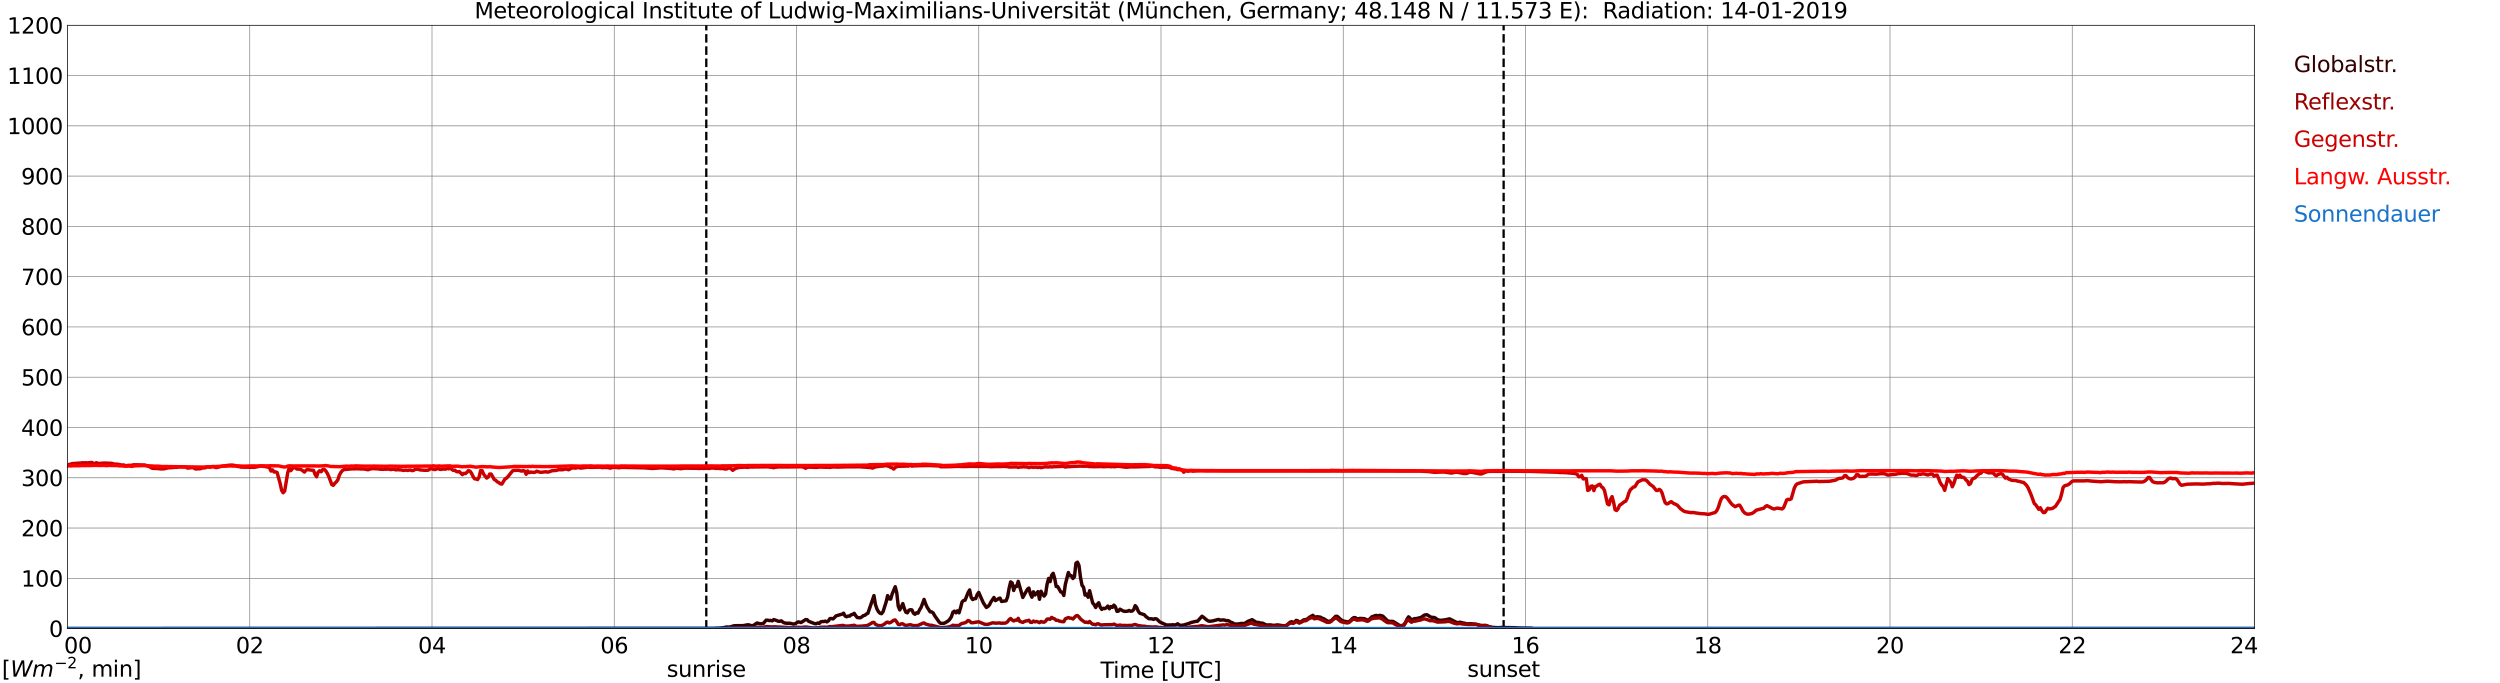 <?xml version="1.0" encoding="utf-8" standalone="no"?>
<!DOCTYPE svg PUBLIC "-//W3C//DTD SVG 1.1//EN"
  "http://www.w3.org/Graphics/SVG/1.1/DTD/svg11.dtd">
<svg xmlns:xlink="http://www.w3.org/1999/xlink" width="1085.4pt" height="296.64pt" viewBox="0 0 1085.4 296.64" xmlns="http://www.w3.org/2000/svg" version="1.1">
 <defs>
  <style type="text/css">*{stroke-linejoin: round; stroke-linecap: butt}</style>
 </defs>
 <g id="figure_1">
  <g id="patch_1">
   <path d="M 0 296.64 
L 1085.4 296.64 
L 1085.4 0 
L 0 0 
z
" style="fill: #ffffff"/>
  </g>
  <g id="axes_1">
   <g id="patch_2">
    <path d="M 29.306 272.909 
L 978.814 272.909 
L 978.814 10.976 
L 29.306 10.976 
z
" style="fill: #ffffff"/>
   </g>
   <g id="patch_3">
    <path d="M 978.814 272.909 
L 978.814 272.909 
L 978.814 10.976 
L 978.814 10.976 
z
" clip-path="url(#p7f0cc44d7f)" style="fill: #d3d3d3; opacity: 0.25; stroke: #d3d3d3; stroke-linejoin: miter"/>
   </g>
   <g id="matplotlib.axis_1">
    <g id="xtick_1">
     <g id="line2d_1">
      <path d="M 29.306 272.909 
L 29.306 10.976 
" clip-path="url(#p7f0cc44d7f)" style="fill: none; stroke: #808080; stroke-width: 0.3; stroke-linecap: square"/>
     </g>
     <g id="line2d_2"/>
     <g id="text_1">
      <!--    00 -->
      <g transform="translate(18.733 283.627) scale(0.095 -0.095)">
       <defs>
        <path id="DejaVuSans-20" transform="scale(0.016)"/>
        <path id="DejaVuSans-30" d="M 2034 4250 
Q 1547 4250 1301 3770 
Q 1056 3291 1056 2328 
Q 1056 1369 1301 889 
Q 1547 409 2034 409 
Q 2525 409 2770 889 
Q 3016 1369 3016 2328 
Q 3016 3291 2770 3770 
Q 2525 4250 2034 4250 
z
M 2034 4750 
Q 2819 4750 3233 4129 
Q 3647 3509 3647 2328 
Q 3647 1150 3233 529 
Q 2819 -91 2034 -91 
Q 1250 -91 836 529 
Q 422 1150 422 2328 
Q 422 3509 836 4129 
Q 1250 4750 2034 4750 
z
" transform="scale(0.016)"/>
       </defs>
       <use xlink:href="#DejaVuSans-20"/>
       <use xlink:href="#DejaVuSans-20" transform="translate(31.787 0)"/>
       <use xlink:href="#DejaVuSans-20" transform="translate(63.574 0)"/>
       <use xlink:href="#DejaVuSans-30" transform="translate(95.361 0)"/>
       <use xlink:href="#DejaVuSans-30" transform="translate(158.984 0)"/>
      </g>
     </g>
    </g>
    <g id="xtick_2">
     <g id="line2d_3">
      <path d="M 108.431 272.909 
L 108.431 10.976 
" clip-path="url(#p7f0cc44d7f)" style="fill: none; stroke: #808080; stroke-width: 0.3; stroke-linecap: square"/>
     </g>
     <g id="line2d_4"/>
     <g id="text_2">
      <!-- 02 -->
      <g transform="translate(102.387 283.627) scale(0.095 -0.095)">
       <defs>
        <path id="DejaVuSans-32" d="M 1228 531 
L 3431 531 
L 3431 0 
L 469 0 
L 469 531 
Q 828 903 1448 1529 
Q 2069 2156 2228 2338 
Q 2531 2678 2651 2914 
Q 2772 3150 2772 3378 
Q 2772 3750 2511 3984 
Q 2250 4219 1831 4219 
Q 1534 4219 1204 4116 
Q 875 4013 500 3803 
L 500 4441 
Q 881 4594 1212 4672 
Q 1544 4750 1819 4750 
Q 2544 4750 2975 4387 
Q 3406 4025 3406 3419 
Q 3406 3131 3298 2873 
Q 3191 2616 2906 2266 
Q 2828 2175 2409 1742 
Q 1991 1309 1228 531 
z
" transform="scale(0.016)"/>
       </defs>
       <use xlink:href="#DejaVuSans-30"/>
       <use xlink:href="#DejaVuSans-32" transform="translate(63.623 0)"/>
      </g>
     </g>
    </g>
    <g id="xtick_3">
     <g id="line2d_5">
      <path d="M 187.557 272.909 
L 187.557 10.976 
" clip-path="url(#p7f0cc44d7f)" style="fill: none; stroke: #808080; stroke-width: 0.3; stroke-linecap: square"/>
     </g>
     <g id="line2d_6"/>
     <g id="text_3">
      <!-- 04 -->
      <g transform="translate(181.513 283.627) scale(0.095 -0.095)">
       <defs>
        <path id="DejaVuSans-34" d="M 2419 4116 
L 825 1625 
L 2419 1625 
L 2419 4116 
z
M 2253 4666 
L 3047 4666 
L 3047 1625 
L 3713 1625 
L 3713 1100 
L 3047 1100 
L 3047 0 
L 2419 0 
L 2419 1100 
L 313 1100 
L 313 1709 
L 2253 4666 
z
" transform="scale(0.016)"/>
       </defs>
       <use xlink:href="#DejaVuSans-30"/>
       <use xlink:href="#DejaVuSans-34" transform="translate(63.623 0)"/>
      </g>
     </g>
    </g>
    <g id="xtick_4">
     <g id="line2d_7">
      <path d="M 266.683 272.909 
L 266.683 10.976 
" clip-path="url(#p7f0cc44d7f)" style="fill: none; stroke: #808080; stroke-width: 0.3; stroke-linecap: square"/>
     </g>
     <g id="line2d_8"/>
     <g id="text_4">
      <!-- 06 -->
      <g transform="translate(260.638 283.627) scale(0.095 -0.095)">
       <defs>
        <path id="DejaVuSans-36" d="M 2113 2584 
Q 1688 2584 1439 2293 
Q 1191 2003 1191 1497 
Q 1191 994 1439 701 
Q 1688 409 2113 409 
Q 2538 409 2786 701 
Q 3034 994 3034 1497 
Q 3034 2003 2786 2293 
Q 2538 2584 2113 2584 
z
M 3366 4563 
L 3366 3988 
Q 3128 4100 2886 4159 
Q 2644 4219 2406 4219 
Q 1781 4219 1451 3797 
Q 1122 3375 1075 2522 
Q 1259 2794 1537 2939 
Q 1816 3084 2150 3084 
Q 2853 3084 3261 2657 
Q 3669 2231 3669 1497 
Q 3669 778 3244 343 
Q 2819 -91 2113 -91 
Q 1303 -91 875 529 
Q 447 1150 447 2328 
Q 447 3434 972 4092 
Q 1497 4750 2381 4750 
Q 2619 4750 2861 4703 
Q 3103 4656 3366 4563 
z
" transform="scale(0.016)"/>
       </defs>
       <use xlink:href="#DejaVuSans-30"/>
       <use xlink:href="#DejaVuSans-36" transform="translate(63.623 0)"/>
      </g>
     </g>
    </g>
    <g id="xtick_5">
     <g id="line2d_9">
      <path d="M 345.808 272.909 
L 345.808 10.976 
" clip-path="url(#p7f0cc44d7f)" style="fill: none; stroke: #808080; stroke-width: 0.3; stroke-linecap: square"/>
     </g>
     <g id="line2d_10"/>
     <g id="text_5">
      <!-- 08 -->
      <g transform="translate(339.764 283.627) scale(0.095 -0.095)">
       <defs>
        <path id="DejaVuSans-38" d="M 2034 2216 
Q 1584 2216 1326 1975 
Q 1069 1734 1069 1313 
Q 1069 891 1326 650 
Q 1584 409 2034 409 
Q 2484 409 2743 651 
Q 3003 894 3003 1313 
Q 3003 1734 2745 1975 
Q 2488 2216 2034 2216 
z
M 1403 2484 
Q 997 2584 770 2862 
Q 544 3141 544 3541 
Q 544 4100 942 4425 
Q 1341 4750 2034 4750 
Q 2731 4750 3128 4425 
Q 3525 4100 3525 3541 
Q 3525 3141 3298 2862 
Q 3072 2584 2669 2484 
Q 3125 2378 3379 2068 
Q 3634 1759 3634 1313 
Q 3634 634 3220 271 
Q 2806 -91 2034 -91 
Q 1263 -91 848 271 
Q 434 634 434 1313 
Q 434 1759 690 2068 
Q 947 2378 1403 2484 
z
M 1172 3481 
Q 1172 3119 1398 2916 
Q 1625 2713 2034 2713 
Q 2441 2713 2670 2916 
Q 2900 3119 2900 3481 
Q 2900 3844 2670 4047 
Q 2441 4250 2034 4250 
Q 1625 4250 1398 4047 
Q 1172 3844 1172 3481 
z
" transform="scale(0.016)"/>
       </defs>
       <use xlink:href="#DejaVuSans-30"/>
       <use xlink:href="#DejaVuSans-38" transform="translate(63.623 0)"/>
      </g>
     </g>
    </g>
    <g id="xtick_6">
     <g id="line2d_11">
      <path d="M 424.934 272.909 
L 424.934 10.976 
" clip-path="url(#p7f0cc44d7f)" style="fill: none; stroke: #808080; stroke-width: 0.3; stroke-linecap: square"/>
     </g>
     <g id="line2d_12"/>
     <g id="text_6">
      <!-- 10 -->
      <g transform="translate(418.89 283.627) scale(0.095 -0.095)">
       <defs>
        <path id="DejaVuSans-31" d="M 794 531 
L 1825 531 
L 1825 4091 
L 703 3866 
L 703 4441 
L 1819 4666 
L 2450 4666 
L 2450 531 
L 3481 531 
L 3481 0 
L 794 0 
L 794 531 
z
" transform="scale(0.016)"/>
       </defs>
       <use xlink:href="#DejaVuSans-31"/>
       <use xlink:href="#DejaVuSans-30" transform="translate(63.623 0)"/>
      </g>
     </g>
    </g>
    <g id="xtick_7">
     <g id="line2d_13">
      <path d="M 504.06 272.909 
L 504.06 10.976 
" clip-path="url(#p7f0cc44d7f)" style="fill: none; stroke: #808080; stroke-width: 0.3; stroke-linecap: square"/>
     </g>
     <g id="line2d_14"/>
     <g id="text_7">
      <!-- 12 -->
      <g transform="translate(498.015 283.627) scale(0.095 -0.095)">
       <use xlink:href="#DejaVuSans-31"/>
       <use xlink:href="#DejaVuSans-32" transform="translate(63.623 0)"/>
      </g>
     </g>
    </g>
    <g id="xtick_8">
     <g id="line2d_15">
      <path d="M 583.185 272.909 
L 583.185 10.976 
" clip-path="url(#p7f0cc44d7f)" style="fill: none; stroke: #808080; stroke-width: 0.3; stroke-linecap: square"/>
     </g>
     <g id="line2d_16"/>
     <g id="text_8">
      <!-- 14 -->
      <g transform="translate(577.141 283.627) scale(0.095 -0.095)">
       <use xlink:href="#DejaVuSans-31"/>
       <use xlink:href="#DejaVuSans-34" transform="translate(63.623 0)"/>
      </g>
     </g>
    </g>
    <g id="xtick_9">
     <g id="line2d_17">
      <path d="M 662.311 272.909 
L 662.311 10.976 
" clip-path="url(#p7f0cc44d7f)" style="fill: none; stroke: #808080; stroke-width: 0.3; stroke-linecap: square"/>
     </g>
     <g id="line2d_18"/>
     <g id="text_9">
      <!-- 16 -->
      <g transform="translate(656.267 283.627) scale(0.095 -0.095)">
       <use xlink:href="#DejaVuSans-31"/>
       <use xlink:href="#DejaVuSans-36" transform="translate(63.623 0)"/>
      </g>
     </g>
    </g>
    <g id="xtick_10">
     <g id="line2d_19">
      <path d="M 741.437 272.909 
L 741.437 10.976 
" clip-path="url(#p7f0cc44d7f)" style="fill: none; stroke: #808080; stroke-width: 0.3; stroke-linecap: square"/>
     </g>
     <g id="line2d_20"/>
     <g id="text_10">
      <!-- 18 -->
      <g transform="translate(735.392 283.627) scale(0.095 -0.095)">
       <use xlink:href="#DejaVuSans-31"/>
       <use xlink:href="#DejaVuSans-38" transform="translate(63.623 0)"/>
      </g>
     </g>
    </g>
    <g id="xtick_11">
     <g id="line2d_21">
      <path d="M 820.562 272.909 
L 820.562 10.976 
" clip-path="url(#p7f0cc44d7f)" style="fill: none; stroke: #808080; stroke-width: 0.3; stroke-linecap: square"/>
     </g>
     <g id="line2d_22"/>
     <g id="text_11">
      <!-- 20 -->
      <g transform="translate(814.518 283.627) scale(0.095 -0.095)">
       <use xlink:href="#DejaVuSans-32"/>
       <use xlink:href="#DejaVuSans-30" transform="translate(63.623 0)"/>
      </g>
     </g>
    </g>
    <g id="xtick_12">
     <g id="line2d_23">
      <path d="M 899.688 272.909 
L 899.688 10.976 
" clip-path="url(#p7f0cc44d7f)" style="fill: none; stroke: #808080; stroke-width: 0.3; stroke-linecap: square"/>
     </g>
     <g id="line2d_24"/>
     <g id="text_12">
      <!-- 22 -->
      <g transform="translate(893.644 283.627) scale(0.095 -0.095)">
       <use xlink:href="#DejaVuSans-32"/>
       <use xlink:href="#DejaVuSans-32" transform="translate(63.623 0)"/>
      </g>
     </g>
    </g>
    <g id="xtick_13">
     <g id="line2d_25">
      <path d="M 978.814 272.909 
L 978.814 10.976 
" clip-path="url(#p7f0cc44d7f)" style="fill: none; stroke: #808080; stroke-width: 0.3; stroke-linecap: square"/>
     </g>
     <g id="line2d_26"/>
     <g id="text_13">
      <!-- 24    -->
      <g transform="translate(968.241 283.627) scale(0.095 -0.095)">
       <use xlink:href="#DejaVuSans-32"/>
       <use xlink:href="#DejaVuSans-34" transform="translate(63.623 0)"/>
       <use xlink:href="#DejaVuSans-20" transform="translate(127.246 0)"/>
       <use xlink:href="#DejaVuSans-20" transform="translate(159.033 0)"/>
       <use xlink:href="#DejaVuSans-20" transform="translate(190.82 0)"/>
      </g>
     </g>
    </g>
    <g id="text_14">
     <!-- Time [UTC] -->
     <g transform="translate(477.806 294.322) scale(0.095 -0.095)">
      <defs>
       <path id="DejaVuSans-54" d="M -19 4666 
L 3928 4666 
L 3928 4134 
L 2272 4134 
L 2272 0 
L 1638 0 
L 1638 4134 
L -19 4134 
L -19 4666 
z
" transform="scale(0.016)"/>
       <path id="DejaVuSans-69" d="M 603 3500 
L 1178 3500 
L 1178 0 
L 603 0 
L 603 3500 
z
M 603 4863 
L 1178 4863 
L 1178 4134 
L 603 4134 
L 603 4863 
z
" transform="scale(0.016)"/>
       <path id="DejaVuSans-6d" d="M 3328 2828 
Q 3544 3216 3844 3400 
Q 4144 3584 4550 3584 
Q 5097 3584 5394 3201 
Q 5691 2819 5691 2113 
L 5691 0 
L 5113 0 
L 5113 2094 
Q 5113 2597 4934 2840 
Q 4756 3084 4391 3084 
Q 3944 3084 3684 2787 
Q 3425 2491 3425 1978 
L 3425 0 
L 2847 0 
L 2847 2094 
Q 2847 2600 2669 2842 
Q 2491 3084 2119 3084 
Q 1678 3084 1418 2786 
Q 1159 2488 1159 1978 
L 1159 0 
L 581 0 
L 581 3500 
L 1159 3500 
L 1159 2956 
Q 1356 3278 1631 3431 
Q 1906 3584 2284 3584 
Q 2666 3584 2933 3390 
Q 3200 3197 3328 2828 
z
" transform="scale(0.016)"/>
       <path id="DejaVuSans-65" d="M 3597 1894 
L 3597 1613 
L 953 1613 
Q 991 1019 1311 708 
Q 1631 397 2203 397 
Q 2534 397 2845 478 
Q 3156 559 3463 722 
L 3463 178 
Q 3153 47 2828 -22 
Q 2503 -91 2169 -91 
Q 1331 -91 842 396 
Q 353 884 353 1716 
Q 353 2575 817 3079 
Q 1281 3584 2069 3584 
Q 2775 3584 3186 3129 
Q 3597 2675 3597 1894 
z
M 3022 2063 
Q 3016 2534 2758 2815 
Q 2500 3097 2075 3097 
Q 1594 3097 1305 2825 
Q 1016 2553 972 2059 
L 3022 2063 
z
" transform="scale(0.016)"/>
       <path id="DejaVuSans-5b" d="M 550 4863 
L 1875 4863 
L 1875 4416 
L 1125 4416 
L 1125 -397 
L 1875 -397 
L 1875 -844 
L 550 -844 
L 550 4863 
z
" transform="scale(0.016)"/>
       <path id="DejaVuSans-55" d="M 556 4666 
L 1191 4666 
L 1191 1831 
Q 1191 1081 1462 751 
Q 1734 422 2344 422 
Q 2950 422 3222 751 
Q 3494 1081 3494 1831 
L 3494 4666 
L 4128 4666 
L 4128 1753 
Q 4128 841 3676 375 
Q 3225 -91 2344 -91 
Q 1459 -91 1007 375 
Q 556 841 556 1753 
L 556 4666 
z
" transform="scale(0.016)"/>
       <path id="DejaVuSans-43" d="M 4122 4306 
L 4122 3641 
Q 3803 3938 3442 4084 
Q 3081 4231 2675 4231 
Q 1875 4231 1450 3742 
Q 1025 3253 1025 2328 
Q 1025 1406 1450 917 
Q 1875 428 2675 428 
Q 3081 428 3442 575 
Q 3803 722 4122 1019 
L 4122 359 
Q 3791 134 3420 21 
Q 3050 -91 2638 -91 
Q 1578 -91 968 557 
Q 359 1206 359 2328 
Q 359 3453 968 4101 
Q 1578 4750 2638 4750 
Q 3056 4750 3426 4639 
Q 3797 4528 4122 4306 
z
" transform="scale(0.016)"/>
       <path id="DejaVuSans-5d" d="M 1947 4863 
L 1947 -844 
L 622 -844 
L 622 -397 
L 1369 -397 
L 1369 4416 
L 622 4416 
L 622 4863 
L 1947 4863 
z
" transform="scale(0.016)"/>
      </defs>
      <use xlink:href="#DejaVuSans-54"/>
      <use xlink:href="#DejaVuSans-69" transform="translate(57.959 0)"/>
      <use xlink:href="#DejaVuSans-6d" transform="translate(85.742 0)"/>
      <use xlink:href="#DejaVuSans-65" transform="translate(183.154 0)"/>
      <use xlink:href="#DejaVuSans-20" transform="translate(244.678 0)"/>
      <use xlink:href="#DejaVuSans-5b" transform="translate(276.465 0)"/>
      <use xlink:href="#DejaVuSans-55" transform="translate(315.479 0)"/>
      <use xlink:href="#DejaVuSans-54" transform="translate(388.672 0)"/>
      <use xlink:href="#DejaVuSans-43" transform="translate(443.881 0)"/>
      <use xlink:href="#DejaVuSans-5d" transform="translate(513.705 0)"/>
     </g>
    </g>
   </g>
   <g id="matplotlib.axis_2">
    <g id="ytick_1">
     <g id="line2d_27">
      <path d="M 29.306 272.909 
L 978.814 272.909 
" clip-path="url(#p7f0cc44d7f)" style="fill: none; stroke: #808080; stroke-width: 0.3; stroke-linecap: square"/>
     </g>
     <g id="line2d_28"/>
     <g id="text_15">
      <!-- 0 -->
      <g transform="translate(21.261 276.518) scale(0.095 -0.095)">
       <use xlink:href="#DejaVuSans-30"/>
      </g>
     </g>
    </g>
    <g id="ytick_2">
     <g id="line2d_29">
      <path d="M 29.306 251.081 
L 978.814 251.081 
" clip-path="url(#p7f0cc44d7f)" style="fill: none; stroke: #808080; stroke-width: 0.3; stroke-linecap: square"/>
     </g>
     <g id="line2d_30"/>
     <g id="text_16">
      <!-- 100 -->
      <g transform="translate(9.173 254.69) scale(0.095 -0.095)">
       <use xlink:href="#DejaVuSans-31"/>
       <use xlink:href="#DejaVuSans-30" transform="translate(63.623 0)"/>
       <use xlink:href="#DejaVuSans-30" transform="translate(127.246 0)"/>
      </g>
     </g>
    </g>
    <g id="ytick_3">
     <g id="line2d_31">
      <path d="M 29.306 229.253 
L 978.814 229.253 
" clip-path="url(#p7f0cc44d7f)" style="fill: none; stroke: #808080; stroke-width: 0.3; stroke-linecap: square"/>
     </g>
     <g id="line2d_32"/>
     <g id="text_17">
      <!-- 200 -->
      <g transform="translate(9.173 232.863) scale(0.095 -0.095)">
       <use xlink:href="#DejaVuSans-32"/>
       <use xlink:href="#DejaVuSans-30" transform="translate(63.623 0)"/>
       <use xlink:href="#DejaVuSans-30" transform="translate(127.246 0)"/>
      </g>
     </g>
    </g>
    <g id="ytick_4">
     <g id="line2d_33">
      <path d="M 29.306 207.426 
L 978.814 207.426 
" clip-path="url(#p7f0cc44d7f)" style="fill: none; stroke: #808080; stroke-width: 0.3; stroke-linecap: square"/>
     </g>
     <g id="line2d_34"/>
     <g id="text_18">
      <!-- 300 -->
      <g transform="translate(9.173 211.035) scale(0.095 -0.095)">
       <defs>
        <path id="DejaVuSans-33" d="M 2597 2516 
Q 3050 2419 3304 2112 
Q 3559 1806 3559 1356 
Q 3559 666 3084 287 
Q 2609 -91 1734 -91 
Q 1441 -91 1130 -33 
Q 819 25 488 141 
L 488 750 
Q 750 597 1062 519 
Q 1375 441 1716 441 
Q 2309 441 2620 675 
Q 2931 909 2931 1356 
Q 2931 1769 2642 2001 
Q 2353 2234 1838 2234 
L 1294 2234 
L 1294 2753 
L 1863 2753 
Q 2328 2753 2575 2939 
Q 2822 3125 2822 3475 
Q 2822 3834 2567 4026 
Q 2313 4219 1838 4219 
Q 1578 4219 1281 4162 
Q 984 4106 628 3988 
L 628 4550 
Q 988 4650 1302 4700 
Q 1616 4750 1894 4750 
Q 2613 4750 3031 4423 
Q 3450 4097 3450 3541 
Q 3450 3153 3228 2886 
Q 3006 2619 2597 2516 
z
" transform="scale(0.016)"/>
       </defs>
       <use xlink:href="#DejaVuSans-33"/>
       <use xlink:href="#DejaVuSans-30" transform="translate(63.623 0)"/>
       <use xlink:href="#DejaVuSans-30" transform="translate(127.246 0)"/>
      </g>
     </g>
    </g>
    <g id="ytick_5">
     <g id="line2d_35">
      <path d="M 29.306 185.598 
L 978.814 185.598 
" clip-path="url(#p7f0cc44d7f)" style="fill: none; stroke: #808080; stroke-width: 0.3; stroke-linecap: square"/>
     </g>
     <g id="line2d_36"/>
     <g id="text_19">
      <!-- 400 -->
      <g transform="translate(9.173 189.207) scale(0.095 -0.095)">
       <use xlink:href="#DejaVuSans-34"/>
       <use xlink:href="#DejaVuSans-30" transform="translate(63.623 0)"/>
       <use xlink:href="#DejaVuSans-30" transform="translate(127.246 0)"/>
      </g>
     </g>
    </g>
    <g id="ytick_6">
     <g id="line2d_37">
      <path d="M 29.306 163.77 
L 978.814 163.77 
" clip-path="url(#p7f0cc44d7f)" style="fill: none; stroke: #808080; stroke-width: 0.3; stroke-linecap: square"/>
     </g>
     <g id="line2d_38"/>
     <g id="text_20">
      <!-- 500 -->
      <g transform="translate(9.173 167.379) scale(0.095 -0.095)">
       <defs>
        <path id="DejaVuSans-35" d="M 691 4666 
L 3169 4666 
L 3169 4134 
L 1269 4134 
L 1269 2991 
Q 1406 3038 1543 3061 
Q 1681 3084 1819 3084 
Q 2600 3084 3056 2656 
Q 3513 2228 3513 1497 
Q 3513 744 3044 326 
Q 2575 -91 1722 -91 
Q 1428 -91 1123 -41 
Q 819 9 494 109 
L 494 744 
Q 775 591 1075 516 
Q 1375 441 1709 441 
Q 2250 441 2565 725 
Q 2881 1009 2881 1497 
Q 2881 1984 2565 2268 
Q 2250 2553 1709 2553 
Q 1456 2553 1204 2497 
Q 953 2441 691 2322 
L 691 4666 
z
" transform="scale(0.016)"/>
       </defs>
       <use xlink:href="#DejaVuSans-35"/>
       <use xlink:href="#DejaVuSans-30" transform="translate(63.623 0)"/>
       <use xlink:href="#DejaVuSans-30" transform="translate(127.246 0)"/>
      </g>
     </g>
    </g>
    <g id="ytick_7">
     <g id="line2d_39">
      <path d="M 29.306 141.942 
L 978.814 141.942 
" clip-path="url(#p7f0cc44d7f)" style="fill: none; stroke: #808080; stroke-width: 0.3; stroke-linecap: square"/>
     </g>
     <g id="line2d_40"/>
     <g id="text_21">
      <!-- 600 -->
      <g transform="translate(9.173 145.551) scale(0.095 -0.095)">
       <use xlink:href="#DejaVuSans-36"/>
       <use xlink:href="#DejaVuSans-30" transform="translate(63.623 0)"/>
       <use xlink:href="#DejaVuSans-30" transform="translate(127.246 0)"/>
      </g>
     </g>
    </g>
    <g id="ytick_8">
     <g id="line2d_41">
      <path d="M 29.306 120.114 
L 978.814 120.114 
" clip-path="url(#p7f0cc44d7f)" style="fill: none; stroke: #808080; stroke-width: 0.3; stroke-linecap: square"/>
     </g>
     <g id="line2d_42"/>
     <g id="text_22">
      <!-- 700 -->
      <g transform="translate(9.173 123.724) scale(0.095 -0.095)">
       <defs>
        <path id="DejaVuSans-37" d="M 525 4666 
L 3525 4666 
L 3525 4397 
L 1831 0 
L 1172 0 
L 2766 4134 
L 525 4134 
L 525 4666 
z
" transform="scale(0.016)"/>
       </defs>
       <use xlink:href="#DejaVuSans-37"/>
       <use xlink:href="#DejaVuSans-30" transform="translate(63.623 0)"/>
       <use xlink:href="#DejaVuSans-30" transform="translate(127.246 0)"/>
      </g>
     </g>
    </g>
    <g id="ytick_9">
     <g id="line2d_43">
      <path d="M 29.306 98.287 
L 978.814 98.287 
" clip-path="url(#p7f0cc44d7f)" style="fill: none; stroke: #808080; stroke-width: 0.3; stroke-linecap: square"/>
     </g>
     <g id="line2d_44"/>
     <g id="text_23">
      <!-- 800 -->
      <g transform="translate(9.173 101.896) scale(0.095 -0.095)">
       <use xlink:href="#DejaVuSans-38"/>
       <use xlink:href="#DejaVuSans-30" transform="translate(63.623 0)"/>
       <use xlink:href="#DejaVuSans-30" transform="translate(127.246 0)"/>
      </g>
     </g>
    </g>
    <g id="ytick_10">
     <g id="line2d_45">
      <path d="M 29.306 76.459 
L 978.814 76.459 
" clip-path="url(#p7f0cc44d7f)" style="fill: none; stroke: #808080; stroke-width: 0.3; stroke-linecap: square"/>
     </g>
     <g id="line2d_46"/>
     <g id="text_24">
      <!-- 900 -->
      <g transform="translate(9.173 80.068) scale(0.095 -0.095)">
       <defs>
        <path id="DejaVuSans-39" d="M 703 97 
L 703 672 
Q 941 559 1184 500 
Q 1428 441 1663 441 
Q 2288 441 2617 861 
Q 2947 1281 2994 2138 
Q 2813 1869 2534 1725 
Q 2256 1581 1919 1581 
Q 1219 1581 811 2004 
Q 403 2428 403 3163 
Q 403 3881 828 4315 
Q 1253 4750 1959 4750 
Q 2769 4750 3195 4129 
Q 3622 3509 3622 2328 
Q 3622 1225 3098 567 
Q 2575 -91 1691 -91 
Q 1453 -91 1209 -44 
Q 966 3 703 97 
z
M 1959 2075 
Q 2384 2075 2632 2365 
Q 2881 2656 2881 3163 
Q 2881 3666 2632 3958 
Q 2384 4250 1959 4250 
Q 1534 4250 1286 3958 
Q 1038 3666 1038 3163 
Q 1038 2656 1286 2365 
Q 1534 2075 1959 2075 
z
" transform="scale(0.016)"/>
       </defs>
       <use xlink:href="#DejaVuSans-39"/>
       <use xlink:href="#DejaVuSans-30" transform="translate(63.623 0)"/>
       <use xlink:href="#DejaVuSans-30" transform="translate(127.246 0)"/>
      </g>
     </g>
    </g>
    <g id="ytick_11">
     <g id="line2d_47">
      <path d="M 29.306 54.631 
L 978.814 54.631 
" clip-path="url(#p7f0cc44d7f)" style="fill: none; stroke: #808080; stroke-width: 0.3; stroke-linecap: square"/>
     </g>
     <g id="line2d_48"/>
     <g id="text_25">
      <!-- 1000 -->
      <g transform="translate(3.128 58.24) scale(0.095 -0.095)">
       <use xlink:href="#DejaVuSans-31"/>
       <use xlink:href="#DejaVuSans-30" transform="translate(63.623 0)"/>
       <use xlink:href="#DejaVuSans-30" transform="translate(127.246 0)"/>
       <use xlink:href="#DejaVuSans-30" transform="translate(190.869 0)"/>
      </g>
     </g>
    </g>
    <g id="ytick_12">
     <g id="line2d_49">
      <path d="M 29.306 32.803 
L 978.814 32.803 
" clip-path="url(#p7f0cc44d7f)" style="fill: none; stroke: #808080; stroke-width: 0.3; stroke-linecap: square"/>
     </g>
     <g id="line2d_50"/>
     <g id="text_26">
      <!-- 1100 -->
      <g transform="translate(3.128 36.413) scale(0.095 -0.095)">
       <use xlink:href="#DejaVuSans-31"/>
       <use xlink:href="#DejaVuSans-31" transform="translate(63.623 0)"/>
       <use xlink:href="#DejaVuSans-30" transform="translate(127.246 0)"/>
       <use xlink:href="#DejaVuSans-30" transform="translate(190.869 0)"/>
      </g>
     </g>
    </g>
    <g id="ytick_13">
     <g id="line2d_51">
      <path d="M 29.306 10.976 
L 978.814 10.976 
" clip-path="url(#p7f0cc44d7f)" style="fill: none; stroke: #808080; stroke-width: 0.3; stroke-linecap: square"/>
     </g>
     <g id="line2d_52"/>
     <g id="text_27">
      <!-- 1200 -->
      <g transform="translate(3.128 14.585) scale(0.095 -0.095)">
       <use xlink:href="#DejaVuSans-31"/>
       <use xlink:href="#DejaVuSans-32" transform="translate(63.623 0)"/>
       <use xlink:href="#DejaVuSans-30" transform="translate(127.246 0)"/>
       <use xlink:href="#DejaVuSans-30" transform="translate(190.869 0)"/>
      </g>
     </g>
    </g>
   </g>
   <g id="line2d_53">
    <path d="M 306.641 272.909 
L 306.641 10.976 
" clip-path="url(#p7f0cc44d7f)" style="fill: none; stroke-dasharray: 3.7,1.6; stroke-dashoffset: 0; stroke: #000000"/>
   </g>
   <g id="line2d_54">
    <path d="M 652.816 272.909 
L 652.816 10.976 
" clip-path="url(#p7f0cc44d7f)" style="fill: none; stroke-dasharray: 3.7,1.6; stroke-dashoffset: 0; stroke: #000000"/>
   </g>
   <g id="line2d_55">
    <path d="M 29.306 272.909 
L 310.202 272.821 
L 310.861 272.717 
L 311.521 272.758 
L 312.839 272.653 
L 314.158 272.505 
L 315.477 272.208 
L 316.796 272.252 
L 318.774 271.66 
L 322.73 271.617 
L 324.708 271.237 
L 325.368 271.342 
L 326.027 271.617 
L 326.686 271.68 
L 327.346 271.385 
L 328.665 270.475 
L 329.983 270.835 
L 331.302 270.792 
L 332.621 269.248 
L 333.28 269.248 
L 333.94 269.438 
L 334.599 269.375 
L 335.258 269.545 
L 335.918 269.015 
L 336.577 269.185 
L 337.896 269.713 
L 338.555 269.735 
L 339.215 269.545 
L 339.874 270.073 
L 340.533 270.434 
L 341.193 270.56 
L 343.171 270.623 
L 344.49 270.962 
L 345.149 270.855 
L 346.468 270.01 
L 347.127 270.073 
L 347.787 270.285 
L 349.765 268.995 
L 350.424 269.058 
L 351.083 269.755 
L 353.721 270.772 
L 354.38 270.813 
L 355.04 270.475 
L 355.699 270.665 
L 356.359 269.966 
L 357.018 269.84 
L 357.677 269.84 
L 358.337 269.672 
L 358.996 270.01 
L 359.655 269.565 
L 360.315 268.572 
L 360.974 268.528 
L 361.634 268.72 
L 362.293 268.148 
L 362.952 267.408 
L 364.93 266.817 
L 365.59 266.688 
L 366.249 266.223 
L 366.909 267.472 
L 367.568 267.768 
L 368.227 267.472 
L 368.887 267.493 
L 369.546 266.88 
L 370.206 266.773 
L 370.865 266.286 
L 371.524 267.301 
L 372.184 268.107 
L 373.502 268.233 
L 374.162 267.832 
L 374.821 267.282 
L 375.481 267.155 
L 376.14 266.583 
L 376.799 266.267 
L 379.437 258.588 
L 380.096 262.501 
L 380.756 264.446 
L 381.415 265.59 
L 382.074 266.245 
L 382.734 266.435 
L 383.393 265.568 
L 384.712 261.401 
L 385.371 258.588 
L 386.031 260.004 
L 386.69 260.089 
L 387.349 257.869 
L 388.668 254.739 
L 389.328 257.339 
L 389.987 263.219 
L 390.646 264.806 
L 391.965 262.056 
L 392.624 264.256 
L 393.284 265.78 
L 393.943 266.055 
L 394.603 264.955 
L 395.262 264.702 
L 395.921 264.806 
L 396.581 266.223 
L 397.24 266.688 
L 397.899 266.055 
L 398.559 266.203 
L 399.218 264.785 
L 399.878 263.75 
L 401.196 260.26 
L 401.856 262.119 
L 402.515 263.621 
L 403.834 265.631 
L 404.493 265.653 
L 405.153 266.138 
L 405.812 267.345 
L 407.79 270.137 
L 408.45 270.665 
L 409.768 270.623 
L 410.428 270.348 
L 411.746 269.523 
L 412.406 268.783 
L 413.065 267.768 
L 413.725 265.78 
L 414.384 265.335 
L 415.043 266.055 
L 415.703 265.208 
L 416.362 266.055 
L 417.022 263.918 
L 417.681 261.36 
L 418.34 260.703 
L 419 260.576 
L 420.318 257.256 
L 420.978 256.134 
L 421.637 259.349 
L 422.297 260.301 
L 422.956 259.941 
L 423.615 259.878 
L 424.275 258.081 
L 424.934 257.212 
L 426.912 261.698 
L 428.231 263.728 
L 428.89 263.326 
L 429.55 262.669 
L 430.209 261.36 
L 431.528 259.413 
L 432.187 260.766 
L 433.506 259.941 
L 434.165 259.666 
L 434.825 261.126 
L 436.803 260.829 
L 437.462 259.159 
L 438.122 255.372 
L 438.781 252.644 
L 439.44 253.109 
L 440.1 256.368 
L 440.759 254.484 
L 441.419 254.632 
L 442.078 252.391 
L 444.056 259.391 
L 446.034 255.881 
L 446.694 255.331 
L 447.353 257.869 
L 448.012 259.286 
L 448.672 256.937 
L 449.331 258.334 
L 450.65 256.874 
L 451.309 260.174 
L 451.969 256.706 
L 452.628 257.952 
L 453.287 258.799 
L 453.947 257.952 
L 454.606 253.617 
L 455.266 251.142 
L 455.925 252.517 
L 456.584 249.767 
L 457.244 248.922 
L 457.903 251.142 
L 458.563 254.632 
L 459.222 254.676 
L 460.541 257.001 
L 461.2 257.149 
L 461.859 258.524 
L 462.519 253.766 
L 463.838 248.562 
L 464.497 249.959 
L 465.156 249.959 
L 465.816 251.164 
L 466.475 250.424 
L 467.134 244.522 
L 467.794 244.079 
L 468.453 245.537 
L 469.113 250.762 
L 469.772 254.104 
L 470.431 254.971 
L 471.091 258.376 
L 471.75 257.911 
L 472.409 259.308 
L 473.069 256.451 
L 474.388 261.761 
L 475.047 262.521 
L 475.706 263.75 
L 476.366 262.416 
L 477.025 261.698 
L 477.685 263.621 
L 478.344 264.573 
L 479.003 264.088 
L 479.663 264.234 
L 480.322 263.833 
L 480.981 263.137 
L 481.641 264.298 
L 482.3 263.346 
L 482.96 263.684 
L 483.619 262.733 
L 484.278 263.475 
L 484.938 265.42 
L 485.597 265.315 
L 486.256 264.49 
L 487.575 265.23 
L 488.235 265.442 
L 489.553 265.356 
L 490.213 265.04 
L 490.872 265.378 
L 491.532 265.293 
L 492.191 264.702 
L 492.85 262.944 
L 493.51 263.706 
L 494.169 265.335 
L 494.828 266.245 
L 496.807 266.88 
L 497.466 267.64 
L 498.785 268.635 
L 500.103 268.657 
L 500.763 268.91 
L 501.422 268.613 
L 502.082 268.698 
L 502.741 269.226 
L 503.4 269.947 
L 506.038 271.193 
L 506.697 271.363 
L 508.675 271.3 
L 509.335 271.237 
L 509.994 271.363 
L 510.654 271.173 
L 511.313 270.813 
L 511.972 271.3 
L 512.632 271.531 
L 513.95 271.342 
L 515.929 270.75 
L 517.247 270.241 
L 519.226 269.755 
L 519.885 269.735 
L 521.863 267.557 
L 522.522 268 
L 523.841 269.122 
L 524.501 269.545 
L 525.16 269.735 
L 526.479 269.587 
L 528.457 269.058 
L 529.116 268.932 
L 529.776 269.248 
L 531.094 269.141 
L 531.754 269.248 
L 532.413 269.501 
L 533.073 269.416 
L 533.732 269.713 
L 534.391 270.178 
L 535.051 270.368 
L 535.71 270.792 
L 536.369 270.962 
L 537.688 270.898 
L 539.007 270.665 
L 539.666 270.75 
L 540.326 270.623 
L 540.985 270.348 
L 541.644 269.82 
L 543.623 269.037 
L 545.601 270.285 
L 546.26 270.2 
L 546.919 270.453 
L 548.238 270.58 
L 549.557 271.256 
L 550.216 271.342 
L 551.535 271.3 
L 552.854 271.512 
L 553.513 271.49 
L 554.173 271.342 
L 554.832 271.322 
L 557.47 271.743 
L 558.129 271.617 
L 558.788 271.342 
L 560.107 270.137 
L 560.766 269.925 
L 561.426 270.159 
L 562.085 270.137 
L 562.745 269.333 
L 563.404 269.523 
L 564.063 270.2 
L 564.723 270.01 
L 566.042 269.1 
L 566.701 269.058 
L 567.36 268.866 
L 568.679 267.895 
L 569.998 267.155 
L 570.657 267.936 
L 571.976 267.768 
L 573.295 267.958 
L 573.954 268.382 
L 574.613 268.572 
L 576.592 269.798 
L 577.91 269.565 
L 579.889 267.576 
L 580.548 267.576 
L 582.526 269.333 
L 583.185 269.608 
L 585.164 270.03 
L 585.823 269.798 
L 586.482 269.27 
L 587.142 268.55 
L 587.801 268.126 
L 588.46 268.17 
L 589.12 268.657 
L 589.779 268.657 
L 590.439 268.486 
L 592.417 268.613 
L 593.076 268.995 
L 593.736 269.185 
L 594.395 269.037 
L 595.714 267.705 
L 596.373 267.598 
L 597.032 267.26 
L 597.692 267.196 
L 598.351 267.493 
L 599.011 267.155 
L 600.329 267.472 
L 602.307 269.438 
L 602.967 269.713 
L 603.626 269.798 
L 604.286 269.755 
L 604.945 269.862 
L 607.582 271.512 
L 608.242 271.638 
L 608.901 271.575 
L 609.561 271.13 
L 610.22 270.285 
L 610.879 268.803 
L 611.539 267.81 
L 612.198 268.423 
L 612.858 269.312 
L 613.517 268.847 
L 614.176 268.572 
L 614.836 268.593 
L 616.814 268.085 
L 617.473 267.725 
L 618.133 267.196 
L 618.792 266.943 
L 619.451 266.88 
L 620.111 267.218 
L 620.77 267.683 
L 621.429 268 
L 622.748 268.107 
L 623.408 268.486 
L 624.067 269.037 
L 625.386 269.333 
L 627.364 269.122 
L 629.342 268.676 
L 632.639 270.368 
L 633.958 270.137 
L 635.276 270.497 
L 635.936 270.58 
L 636.595 270.877 
L 638.573 270.792 
L 640.552 270.981 
L 641.87 271.256 
L 642.53 271.468 
L 643.848 271.575 
L 644.508 271.512 
L 645.167 271.575 
L 646.486 272.04 
L 647.805 272.357 
L 650.442 272.527 
L 651.761 272.42 
L 657.695 272.527 
L 659.674 272.653 
L 664.949 272.717 
L 665.608 272.909 
L 978.154 272.909 
L 978.154 272.909 
" clip-path="url(#p7f0cc44d7f)" style="fill: none; stroke: #330000; stroke-width: 1.5; stroke-linecap: square"/>
   </g>
   <g id="line2d_56">
    <path d="M 29.306 272.909 
L 314.818 272.909 
L 315.477 272.739 
L 318.114 272.653 
L 320.093 272.59 
L 322.73 272.59 
L 324.708 272.442 
L 326.027 272.546 
L 327.346 272.527 
L 328.665 272.337 
L 330.643 272.42 
L 331.302 272.4 
L 332.621 272.04 
L 335.258 272.208 
L 335.918 272.125 
L 341.852 272.42 
L 343.83 272.527 
L 344.49 272.546 
L 346.468 272.337 
L 347.787 272.42 
L 349.765 272.208 
L 352.402 272.546 
L 353.721 272.612 
L 355.699 272.483 
L 356.359 272.315 
L 358.337 272.271 
L 358.996 272.357 
L 360.315 272.018 
L 360.974 272.103 
L 365.59 271.553 
L 366.249 271.553 
L 366.909 271.806 
L 368.887 271.787 
L 369.546 271.595 
L 370.206 271.595 
L 370.865 271.449 
L 371.524 271.806 
L 372.184 271.933 
L 374.162 271.828 
L 376.14 271.638 
L 376.799 271.468 
L 378.118 270.706 
L 378.777 270.263 
L 379.437 270.241 
L 380.096 271.045 
L 380.756 271.383 
L 381.415 271.595 
L 382.734 271.638 
L 384.053 270.918 
L 384.712 270.305 
L 385.371 270.093 
L 386.031 270.453 
L 386.69 270.241 
L 388.009 269.29 
L 388.668 269.163 
L 389.328 270.01 
L 389.987 271.088 
L 390.646 271.193 
L 391.306 270.835 
L 391.965 270.835 
L 392.624 271.32 
L 393.284 271.553 
L 395.262 271.215 
L 396.581 271.638 
L 398.559 271.575 
L 399.218 271.193 
L 399.878 270.962 
L 400.537 270.58 
L 401.196 270.475 
L 401.856 270.918 
L 403.175 271.3 
L 403.834 271.468 
L 404.493 271.468 
L 408.45 272.527 
L 411.087 272.337 
L 412.406 272.082 
L 413.065 271.85 
L 413.725 271.449 
L 414.384 271.575 
L 416.362 271.595 
L 417.022 271.003 
L 417.681 270.687 
L 419 270.368 
L 419.659 269.988 
L 420.318 269.397 
L 420.978 269.672 
L 421.637 270.327 
L 422.297 270.368 
L 424.934 269.947 
L 427.572 271.045 
L 428.89 271.067 
L 430.869 270.431 
L 431.528 270.431 
L 432.187 270.56 
L 434.165 270.453 
L 434.825 270.643 
L 435.484 270.516 
L 436.144 270.58 
L 436.803 270.39 
L 437.462 269.925 
L 438.122 269.015 
L 438.781 268.528 
L 439.44 269.163 
L 440.1 269.608 
L 440.759 269.205 
L 441.419 269.29 
L 442.078 268.465 
L 442.737 269.777 
L 444.056 270.222 
L 444.716 269.84 
L 445.375 269.587 
L 446.034 269.543 
L 446.694 269.29 
L 447.353 270.156 
L 448.012 270.222 
L 448.672 269.628 
L 449.331 269.988 
L 449.991 269.818 
L 450.65 270.01 
L 451.309 270.327 
L 451.969 269.84 
L 452.628 270.073 
L 453.287 270.137 
L 453.947 269.691 
L 454.606 268.803 
L 455.266 268.74 
L 455.925 268.866 
L 456.584 268.063 
L 457.244 268.465 
L 457.903 268.72 
L 458.563 269.333 
L 459.222 269.29 
L 459.881 269.65 
L 461.2 269.903 
L 461.859 269.903 
L 462.519 268.676 
L 463.838 268.107 
L 464.497 268.382 
L 465.156 268.382 
L 465.816 268.762 
L 467.134 267.386 
L 467.794 267.26 
L 468.453 267.851 
L 469.113 268.74 
L 469.772 269.29 
L 471.091 270.178 
L 471.75 270.093 
L 472.409 270.327 
L 473.069 269.818 
L 473.728 270.516 
L 474.388 271.025 
L 475.047 271.045 
L 475.706 271.256 
L 476.366 270.835 
L 477.025 270.855 
L 477.685 271.256 
L 478.344 271.383 
L 479.003 271.256 
L 482.96 271.193 
L 483.619 270.962 
L 484.938 271.595 
L 486.256 271.383 
L 487.575 271.595 
L 488.235 271.512 
L 488.894 271.595 
L 490.872 271.512 
L 491.532 271.531 
L 492.191 271.256 
L 492.85 271.13 
L 494.169 271.595 
L 496.147 271.87 
L 496.807 271.87 
L 498.125 272.125 
L 500.103 272.208 
L 502.082 272.188 
L 503.4 272.442 
L 507.357 272.612 
L 510.654 272.717 
L 511.313 272.78 
L 512.632 272.612 
L 514.61 272.612 
L 516.588 272.252 
L 520.544 271.913 
L 521.204 271.724 
L 521.863 271.658 
L 523.841 271.999 
L 524.501 272.103 
L 527.797 271.702 
L 530.435 271.383 
L 531.094 271.3 
L 531.754 271.383 
L 532.413 271.237 
L 533.073 271.215 
L 533.732 271.427 
L 537.029 271.828 
L 539.007 271.595 
L 539.666 271.638 
L 540.326 271.531 
L 542.963 270.602 
L 543.623 270.643 
L 544.282 270.981 
L 546.919 271.468 
L 547.579 271.449 
L 548.238 271.553 
L 548.898 271.806 
L 549.557 271.933 
L 553.513 271.913 
L 554.832 271.806 
L 556.81 271.913 
L 557.47 271.933 
L 558.129 271.787 
L 558.788 271.468 
L 559.448 270.918 
L 560.107 270.602 
L 560.766 270.516 
L 561.426 270.687 
L 562.085 270.348 
L 562.745 269.818 
L 564.063 270.538 
L 564.723 270.263 
L 566.042 269.501 
L 566.701 269.565 
L 567.36 269.27 
L 568.02 268.783 
L 569.338 268.17 
L 569.998 268.233 
L 570.657 268.676 
L 571.317 268.508 
L 571.976 268.465 
L 572.635 268.591 
L 575.273 269.777 
L 575.932 270.115 
L 576.592 270.241 
L 577.251 270.156 
L 577.91 269.818 
L 578.57 269.141 
L 579.889 268.253 
L 580.548 268.572 
L 581.867 269.672 
L 582.526 270.01 
L 584.504 270.412 
L 585.164 270.453 
L 585.823 270.156 
L 587.142 268.995 
L 587.801 268.847 
L 588.46 268.93 
L 589.12 269.29 
L 590.439 269.122 
L 591.757 269.1 
L 593.736 269.777 
L 594.395 269.397 
L 595.054 268.825 
L 596.373 268.423 
L 599.011 268.253 
L 600.329 268.866 
L 600.989 269.416 
L 602.307 270.263 
L 602.967 270.39 
L 603.626 270.305 
L 604.945 270.516 
L 605.604 271.025 
L 606.923 271.658 
L 607.582 271.806 
L 608.242 271.828 
L 609.561 271.488 
L 610.879 269.205 
L 611.539 269.037 
L 612.198 269.777 
L 612.858 270.156 
L 613.517 269.65 
L 614.176 269.713 
L 616.814 269.163 
L 618.133 268.655 
L 619.451 268.93 
L 620.77 269.48 
L 622.089 269.46 
L 623.408 269.862 
L 624.067 270.093 
L 626.705 269.988 
L 627.364 269.966 
L 628.683 269.777 
L 629.342 269.818 
L 631.32 270.58 
L 632.639 270.855 
L 633.958 270.665 
L 634.617 270.877 
L 637.255 271.11 
L 639.892 271.13 
L 640.552 271.067 
L 641.211 271.173 
L 642.53 271.643 
L 643.848 271.726 
L 645.167 271.595 
L 645.827 271.951 
L 647.145 272.271 
L 647.805 272.909 
L 978.154 272.909 
L 978.154 272.909 
" clip-path="url(#p7f0cc44d7f)" style="fill: none; stroke: #990000; stroke-width: 1.5; stroke-linecap: square"/>
   </g>
   <g id="line2d_57">
    <path d="M 29.306 202.169 
L 29.965 201.608 
L 30.625 201.571 
L 31.284 201.281 
L 35.24 201.015 
L 35.9 200.895 
L 36.559 200.993 
L 37.218 200.888 
L 37.878 200.978 
L 39.197 200.838 
L 39.856 200.772 
L 40.515 201.137 
L 41.175 201.231 
L 41.834 200.892 
L 42.493 201.152 
L 43.153 201.209 
L 45.131 201.043 
L 48.428 201.161 
L 49.747 201.486 
L 51.065 201.541 
L 52.384 201.811 
L 53.043 201.894 
L 53.703 201.851 
L 54.362 202.185 
L 56.34 202.006 
L 57 202.091 
L 57.659 201.842 
L 58.319 201.779 
L 59.637 201.798 
L 62.934 201.886 
L 64.253 202.418 
L 64.912 202.56 
L 65.572 203.069 
L 66.231 203.333 
L 68.209 203.4 
L 69.528 203.555 
L 70.847 203.566 
L 71.506 203.49 
L 72.825 203.134 
L 74.144 203.058 
L 76.122 202.883 
L 76.781 202.89 
L 78.1 202.678 
L 80.737 202.77 
L 81.397 203.235 
L 83.375 203.008 
L 84.034 203.08 
L 84.694 203.534 
L 85.353 203.623 
L 86.013 203.486 
L 86.672 203.536 
L 87.331 203.398 
L 87.991 203.086 
L 88.65 203.163 
L 89.309 203.036 
L 89.969 202.634 
L 91.288 202.846 
L 91.947 202.602 
L 92.606 202.536 
L 93.266 202.844 
L 93.925 203.018 
L 96.563 202.361 
L 99.86 201.936 
L 101.178 201.955 
L 102.497 202.213 
L 103.156 202.543 
L 103.816 202.527 
L 104.475 202.778 
L 105.794 202.829 
L 110.41 202.888 
L 111.728 202.641 
L 113.047 202.37 
L 113.707 202.333 
L 114.366 202.499 
L 115.025 202.497 
L 115.685 202.711 
L 116.344 202.763 
L 117.003 203.073 
L 117.663 204.509 
L 118.322 204.009 
L 118.982 204.931 
L 119.641 204.856 
L 120.3 205.131 
L 121.619 209.879 
L 122.278 212.891 
L 122.938 213.926 
L 123.597 213.16 
L 124.916 205.245 
L 125.575 203.115 
L 126.235 204.337 
L 127.553 202.748 
L 128.213 203.132 
L 128.872 203.647 
L 130.191 203.686 
L 130.85 203.948 
L 132.169 204.948 
L 132.829 204.204 
L 133.488 203.804 
L 134.147 203.983 
L 135.466 204.143 
L 136.125 204.206 
L 136.785 205.933 
L 137.444 206.987 
L 138.104 204.981 
L 138.763 204.383 
L 139.422 204.821 
L 140.082 203.894 
L 140.741 203.782 
L 141.4 204.376 
L 142.06 205.426 
L 142.719 206.806 
L 144.038 210.348 
L 144.697 210.715 
L 145.357 209.824 
L 146.016 209.213 
L 146.676 208.347 
L 147.335 206.304 
L 147.994 205.123 
L 148.654 204.322 
L 149.313 203.872 
L 153.269 203.523 
L 153.929 203.586 
L 154.588 203.503 
L 157.226 203.619 
L 157.885 203.593 
L 159.863 203.964 
L 160.523 203.662 
L 161.841 203.444 
L 164.479 203.586 
L 165.138 203.745 
L 166.457 203.756 
L 167.116 203.68 
L 167.776 203.737 
L 168.435 203.601 
L 169.754 203.883 
L 170.413 203.73 
L 171.073 203.743 
L 171.732 203.972 
L 173.051 203.94 
L 174.37 204.049 
L 175.029 204.228 
L 176.348 204.092 
L 177.007 204.241 
L 177.666 204.071 
L 178.326 204.082 
L 178.985 204.35 
L 179.645 204.164 
L 180.304 203.695 
L 181.623 203.756 
L 182.282 203.999 
L 184.26 204.18 
L 185.579 204.184 
L 186.238 203.968 
L 186.898 203.392 
L 187.557 203.475 
L 188.216 203.789 
L 188.876 203.848 
L 189.535 203.638 
L 190.195 203.304 
L 190.854 203.728 
L 191.513 203.826 
L 192.173 203.612 
L 193.492 203.684 
L 194.151 203.331 
L 194.81 203.551 
L 195.47 203.278 
L 196.788 204.228 
L 197.448 204.119 
L 198.107 204.704 
L 198.767 204.863 
L 199.426 204.73 
L 200.745 206.068 
L 201.404 205.498 
L 202.063 205.614 
L 202.723 205.055 
L 203.382 204.306 
L 204.042 204.56 
L 204.701 205.457 
L 205.36 206.814 
L 206.02 207.866 
L 206.679 207.936 
L 207.339 208.216 
L 207.998 207.146 
L 208.657 204.298 
L 209.317 204.335 
L 209.976 205.858 
L 211.295 207.554 
L 211.954 207.124 
L 212.614 205.797 
L 213.273 205.839 
L 214.592 208.192 
L 215.251 208.539 
L 215.91 209.204 
L 216.57 209.523 
L 217.229 210.064 
L 217.889 210.161 
L 219.207 208.004 
L 219.867 207.611 
L 220.526 206.941 
L 222.504 204.466 
L 223.164 204.212 
L 225.142 204.175 
L 226.461 204.553 
L 227.12 204.291 
L 227.779 204.54 
L 228.439 205.906 
L 229.098 204.468 
L 229.757 205.219 
L 230.417 204.95 
L 231.736 205.112 
L 232.395 204.968 
L 233.054 204.586 
L 234.373 205.003 
L 235.033 205.051 
L 237.011 204.808 
L 237.67 204.985 
L 238.329 204.878 
L 239.648 204.383 
L 241.626 204.23 
L 242.286 203.944 
L 244.264 203.94 
L 245.583 203.579 
L 246.901 203.955 
L 248.22 203.208 
L 248.88 203.084 
L 249.539 203.246 
L 250.198 203.178 
L 250.858 202.946 
L 252.176 203.232 
L 255.473 202.8 
L 256.133 202.918 
L 260.748 202.833 
L 261.408 203.021 
L 262.726 202.922 
L 263.386 202.994 
L 264.045 202.942 
L 264.705 203.221 
L 265.364 203.141 
L 266.023 202.892 
L 267.342 202.916 
L 268.661 203.084 
L 269.98 202.905 
L 279.87 203.13 
L 283.167 203.394 
L 287.124 203.11 
L 291.739 203.433 
L 292.399 203.599 
L 293.717 203.276 
L 295.696 203.499 
L 297.014 203.27 
L 302.289 203.309 
L 303.608 203.396 
L 304.927 203.294 
L 305.586 203.39 
L 306.246 203.3 
L 308.224 203.381 
L 308.883 203.156 
L 310.202 203.254 
L 310.861 203.381 
L 311.521 203.307 
L 312.839 203.457 
L 313.499 203.363 
L 314.818 203.627 
L 315.477 203.595 
L 316.136 203.28 
L 316.796 203.112 
L 317.455 203.549 
L 318.114 204.195 
L 319.433 203.28 
L 320.093 203.176 
L 320.752 202.942 
L 323.39 202.813 
L 324.708 202.901 
L 325.368 202.77 
L 333.28 202.671 
L 335.258 202.903 
L 335.918 203.08 
L 336.577 202.85 
L 338.555 202.706 
L 339.874 202.741 
L 341.852 202.715 
L 343.83 202.711 
L 347.787 202.641 
L 348.446 202.709 
L 349.105 202.927 
L 349.765 203.313 
L 350.424 202.892 
L 351.083 202.813 
L 352.402 202.861 
L 355.04 202.914 
L 355.699 202.77 
L 358.337 202.861 
L 359.655 202.859 
L 360.315 202.936 
L 361.634 202.711 
L 363.612 202.8 
L 368.227 202.661 
L 370.865 202.676 
L 372.843 202.637 
L 378.118 202.994 
L 378.777 203.232 
L 380.096 202.702 
L 382.734 202.351 
L 383.393 202.37 
L 384.053 202.196 
L 384.712 202.174 
L 386.031 202.451 
L 386.69 202.944 
L 387.349 203.075 
L 388.009 203.647 
L 388.668 202.977 
L 389.328 202.612 
L 389.987 202.453 
L 394.603 202.331 
L 395.262 201.916 
L 395.921 202.396 
L 396.581 202.244 
L 397.899 202.228 
L 399.218 202.182 
L 403.175 202.108 
L 407.79 202.305 
L 408.45 202.663 
L 412.406 202.602 
L 415.703 202.462 
L 418.34 202.562 
L 421.637 202.475 
L 428.89 202.508 
L 430.209 202.621 
L 432.187 202.556 
L 434.165 202.567 
L 435.484 202.468 
L 437.462 202.58 
L 438.122 202.761 
L 441.419 202.702 
L 442.078 202.964 
L 442.737 202.724 
L 443.397 202.761 
L 444.056 202.658 
L 446.034 202.754 
L 446.694 203.027 
L 447.353 202.778 
L 448.012 202.787 
L 448.672 202.914 
L 449.331 202.789 
L 450.65 202.953 
L 451.309 202.815 
L 451.969 203.058 
L 453.287 202.75 
L 453.947 202.671 
L 455.266 202.746 
L 455.925 202.623 
L 456.584 202.752 
L 457.244 202.634 
L 459.881 202.56 
L 461.2 202.44 
L 461.859 202.527 
L 462.519 202.783 
L 463.178 202.643 
L 464.497 202.588 
L 465.816 202.486 
L 469.113 202.375 
L 470.431 202.425 
L 472.409 202.403 
L 473.069 202.584 
L 473.728 202.543 
L 474.388 202.615 
L 476.366 202.593 
L 478.344 202.551 
L 479.003 202.637 
L 481.641 202.514 
L 482.3 202.671 
L 482.96 202.501 
L 483.619 202.652 
L 485.597 202.431 
L 488.894 202.877 
L 490.872 202.7 
L 492.85 202.711 
L 499.444 202.488 
L 500.103 202.255 
L 501.422 202.68 
L 502.741 202.715 
L 503.4 202.85 
L 506.038 202.829 
L 506.697 202.783 
L 508.016 203.025 
L 508.675 203.344 
L 510.654 203.638 
L 511.313 203.894 
L 511.972 203.529 
L 513.291 204.084 
L 513.95 205.016 
L 514.61 204.376 
L 515.929 204.586 
L 516.588 204.439 
L 517.247 204.413 
L 517.907 204.579 
L 518.566 204.474 
L 519.885 204.398 
L 521.863 204.383 
L 524.501 204.448 
L 527.797 204.426 
L 531.094 204.45 
L 616.154 204.514 
L 618.133 204.638 
L 620.111 204.723 
L 622.748 205.064 
L 626.705 204.913 
L 628.023 205.062 
L 630.001 205.378 
L 630.661 205.315 
L 631.32 205.083 
L 632.639 205.022 
L 633.958 205.273 
L 635.276 205.551 
L 636.595 205.588 
L 637.914 205.101 
L 638.573 204.998 
L 641.211 205.483 
L 642.53 205.758 
L 643.189 205.758 
L 644.508 205.182 
L 645.827 204.715 
L 647.145 204.632 
L 650.442 204.645 
L 651.761 204.623 
L 653.739 204.581 
L 664.289 204.647 
L 676.158 205.038 
L 677.477 205.169 
L 678.796 205.151 
L 679.455 205.238 
L 680.114 205.175 
L 680.774 205.324 
L 682.092 205.389 
L 682.752 205.511 
L 683.411 205.511 
L 684.73 205.889 
L 685.389 206.987 
L 686.049 206.932 
L 686.708 206.365 
L 687.368 207.93 
L 688.027 207.779 
L 688.686 207.847 
L 689.346 212.922 
L 690.005 212.618 
L 690.664 211.136 
L 691.324 210.966 
L 691.983 212.989 
L 692.643 211.215 
L 693.302 211.016 
L 693.961 210.475 
L 694.621 210.222 
L 695.28 211.346 
L 695.939 211.767 
L 696.599 212.95 
L 697.918 218.754 
L 698.577 219.18 
L 699.236 216.772 
L 699.896 215.62 
L 700.555 218.093 
L 701.215 221.315 
L 701.874 221.631 
L 702.533 220.815 
L 703.193 219.289 
L 703.852 218.931 
L 705.171 217.872 
L 705.83 217.593 
L 706.49 216.279 
L 707.149 214.1 
L 707.808 212.695 
L 709.127 211.464 
L 709.786 211.326 
L 711.105 209.209 
L 713.083 208.292 
L 714.402 208.34 
L 715.062 208.803 
L 716.38 210.265 
L 717.699 211.182 
L 719.018 212.863 
L 719.677 212.972 
L 720.337 212.459 
L 720.996 212.856 
L 721.655 214.159 
L 722.315 216.475 
L 722.974 218.289 
L 723.633 218.769 
L 724.293 218.619 
L 724.952 218.093 
L 725.612 217.811 
L 726.271 218.35 
L 726.93 218.737 
L 727.59 218.981 
L 728.249 219.357 
L 729.568 220.817 
L 730.887 221.819 
L 731.546 222.124 
L 734.184 222.576 
L 734.843 222.489 
L 738.14 222.978 
L 740.118 223.087 
L 741.437 223.29 
L 742.096 223.257 
L 744.734 222.46 
L 745.393 221.618 
L 746.052 220.217 
L 746.712 218.051 
L 747.371 216.405 
L 748.031 215.724 
L 748.69 215.517 
L 749.349 215.714 
L 750.009 216.371 
L 751.327 218.23 
L 751.987 219.023 
L 753.306 219.985 
L 754.624 219.367 
L 755.284 219.317 
L 755.943 220.38 
L 756.602 221.692 
L 757.262 222.495 
L 757.921 222.971 
L 758.581 223.205 
L 759.24 223.233 
L 760.559 222.934 
L 761.218 222.605 
L 762.537 221.483 
L 765.834 220.609 
L 766.493 219.861 
L 767.153 219.544 
L 769.79 220.898 
L 770.449 220.967 
L 771.109 220.697 
L 771.768 220.609 
L 773.746 220.952 
L 774.406 220.354 
L 775.725 217.025 
L 776.384 216.772 
L 777.043 216.912 
L 777.703 216.486 
L 779.021 211.878 
L 779.681 210.591 
L 780.34 210.021 
L 782.978 209.198 
L 788.912 208.943 
L 789.572 209.067 
L 794.187 208.967 
L 796.825 208.497 
L 798.143 207.792 
L 798.803 207.646 
L 799.462 207.626 
L 800.122 207.447 
L 800.781 206.566 
L 801.44 206.502 
L 802.1 207.323 
L 802.759 207.729 
L 803.419 207.923 
L 804.078 207.86 
L 804.737 207.646 
L 805.397 207.109 
L 806.056 206.044 
L 806.715 206.138 
L 807.375 206.856 
L 810.012 206.753 
L 811.331 205.85 
L 812.65 205.799 
L 814.628 205.867 
L 816.606 205.636 
L 817.925 205.644 
L 818.584 205.832 
L 819.244 206.151 
L 819.903 206.286 
L 820.562 206.129 
L 822.541 205.963 
L 823.2 205.884 
L 823.859 205.675 
L 825.837 205.478 
L 827.816 205.535 
L 829.794 206.301 
L 831.112 206.269 
L 831.772 206.52 
L 832.431 206.345 
L 833.091 205.85 
L 833.75 206.005 
L 834.409 205.786 
L 835.069 205.708 
L 837.047 206.223 
L 838.366 205.74 
L 839.025 205.906 
L 839.684 206.716 
L 840.344 206.382 
L 841.003 206.264 
L 841.663 207.707 
L 842.322 209.456 
L 842.981 210.512 
L 843.641 211.263 
L 844.3 212.896 
L 845.619 207.797 
L 846.938 209.39 
L 847.597 211.339 
L 848.256 209.997 
L 848.916 207.851 
L 849.575 206.299 
L 850.235 207.26 
L 850.894 206.301 
L 851.553 207.242 
L 852.213 207.131 
L 852.872 207.502 
L 853.531 208.377 
L 854.191 208.884 
L 854.85 210.383 
L 855.51 209.975 
L 856.169 208.183 
L 856.828 207.696 
L 857.488 207.48 
L 858.147 206.659 
L 859.466 205.564 
L 860.125 205.389 
L 860.785 204.49 
L 861.444 204.59 
L 863.422 205.319 
L 864.082 205.241 
L 865.4 205.367 
L 866.06 206.153 
L 866.719 206.592 
L 867.378 206.037 
L 868.697 205.623 
L 869.357 205.85 
L 870.675 207.574 
L 871.335 207.231 
L 871.994 207.956 
L 872.653 208.181 
L 873.313 208.526 
L 875.291 208.646 
L 875.95 208.897 
L 876.61 208.973 
L 877.929 209.351 
L 878.588 209.469 
L 879.907 210.787 
L 880.566 211.876 
L 881.885 214.95 
L 883.204 218.612 
L 883.863 219.204 
L 885.182 221.142 
L 885.841 220.439 
L 886.5 221.71 
L 887.16 222.524 
L 887.819 222.489 
L 888.479 221.452 
L 889.138 220.662 
L 889.797 220.954 
L 891.116 220.73 
L 892.435 219.8 
L 894.413 216.779 
L 895.072 214.454 
L 895.732 211.584 
L 896.391 210.903 
L 897.71 210.521 
L 898.369 210.128 
L 899.688 208.951 
L 900.347 208.777 
L 904.963 208.764 
L 906.282 208.676 
L 908.26 208.899 
L 912.216 209.154 
L 914.854 208.932 
L 916.832 209.043 
L 918.151 209.143 
L 921.448 209.191 
L 922.107 209.106 
L 923.426 209.189 
L 924.085 209.106 
L 926.063 209.185 
L 928.041 209.244 
L 930.02 209.283 
L 930.679 209.104 
L 931.338 208.735 
L 931.998 208.157 
L 932.657 207.268 
L 933.316 207.329 
L 933.976 208.364 
L 934.635 209.126 
L 935.295 209.427 
L 936.613 209.613 
L 939.251 209.591 
L 939.91 209.266 
L 940.57 208.742 
L 941.229 208.03 
L 941.888 207.657 
L 942.548 207.565 
L 943.207 207.834 
L 944.526 207.759 
L 945.185 208.205 
L 946.504 210.233 
L 947.163 210.698 
L 948.482 210.412 
L 949.801 210.209 
L 953.757 210.093 
L 956.395 210.191 
L 958.373 210.058 
L 959.692 210.014 
L 961.01 209.844 
L 961.67 209.87 
L 962.989 209.759 
L 964.967 209.923 
L 967.604 209.875 
L 969.582 210.016 
L 972.22 210.165 
L 973.539 210.237 
L 976.176 209.951 
L 978.154 209.807 
L 978.154 209.807 
" clip-path="url(#p7f0cc44d7f)" style="fill: none; stroke: #cc0000; stroke-width: 1.5; stroke-linecap: square"/>
   </g>
   <g id="line2d_58">
    <path d="M 29.306 202.296 
L 29.965 202.222 
L 30.625 202.292 
L 31.943 202.185 
L 33.262 202.222 
L 35.9 202.121 
L 37.218 202.156 
L 37.878 202.078 
L 38.537 202.15 
L 39.856 202.082 
L 41.834 202.056 
L 43.153 202.097 
L 45.131 202.058 
L 46.45 202.165 
L 47.109 202.054 
L 50.406 202.137 
L 51.065 202.113 
L 51.725 202.268 
L 53.043 202.274 
L 54.362 202.416 
L 56.34 202.344 
L 57 202.492 
L 57.659 202.436 
L 58.319 202.265 
L 60.956 202.172 
L 62.275 202.158 
L 63.594 202.174 
L 67.55 202.405 
L 68.209 202.366 
L 70.187 202.536 
L 72.166 202.549 
L 87.991 202.791 
L 99.86 202.274 
L 101.178 202.357 
L 103.156 202.268 
L 105.794 202.385 
L 109.091 202.296 
L 111.728 202.303 
L 114.366 202.246 
L 115.685 202.287 
L 117.663 202.202 
L 120.96 202.281 
L 122.938 202.695 
L 123.597 202.752 
L 124.257 202.658 
L 124.916 202.348 
L 125.575 202.246 
L 127.553 202.305 
L 128.872 202.294 
L 136.785 202.272 
L 137.444 202.333 
L 138.763 202.309 
L 140.082 202.265 
L 141.4 202.134 
L 142.719 202.322 
L 143.379 202.495 
L 147.335 202.623 
L 150.632 202.355 
L 151.291 202.431 
L 152.61 202.309 
L 153.269 202.359 
L 154.588 202.257 
L 156.566 202.351 
L 159.863 202.379 
L 162.501 202.351 
L 167.776 202.447 
L 169.094 202.357 
L 175.029 202.473 
L 176.348 202.42 
L 187.557 202.331 
L 188.216 202.224 
L 188.876 202.388 
L 190.195 202.331 
L 190.854 202.289 
L 191.513 202.41 
L 193.492 202.309 
L 195.47 202.263 
L 196.129 202.466 
L 198.767 202.388 
L 200.745 202.685 
L 201.404 202.558 
L 202.063 202.632 
L 202.723 202.516 
L 203.382 202.53 
L 204.042 202.423 
L 206.679 202.818 
L 208.657 202.628 
L 209.317 202.558 
L 211.954 202.704 
L 212.614 202.604 
L 213.932 202.778 
L 216.57 202.966 
L 217.889 202.905 
L 222.504 202.626 
L 223.164 202.499 
L 229.098 202.564 
L 229.757 202.49 
L 230.417 202.58 
L 231.076 202.44 
L 232.395 202.558 
L 234.373 202.527 
L 235.692 202.586 
L 240.967 202.527 
L 242.286 202.464 
L 248.22 202.279 
L 252.176 202.407 
L 252.836 202.313 
L 254.814 202.329 
L 256.792 202.265 
L 257.451 202.366 
L 260.748 202.346 
L 262.726 202.394 
L 263.386 202.318 
L 264.705 202.377 
L 266.683 202.366 
L 268.002 202.396 
L 268.661 202.429 
L 269.32 202.316 
L 272.617 202.333 
L 274.595 202.342 
L 277.892 202.385 
L 283.167 202.379 
L 293.717 202.366 
L 295.036 202.331 
L 304.927 202.32 
L 306.905 202.27 
L 312.839 202.335 
L 313.499 202.244 
L 315.477 202.261 
L 318.774 202.204 
L 320.752 202.117 
L 323.39 202.178 
L 324.708 202.119 
L 337.236 202.069 
L 338.555 202.093 
L 340.533 202.106 
L 341.852 202.124 
L 360.974 202.082 
L 376.799 201.934 
L 377.459 201.768 
L 384.053 201.687 
L 384.712 201.539 
L 389.328 201.493 
L 391.306 201.6 
L 391.965 201.53 
L 394.603 201.718 
L 395.262 201.661 
L 396.581 201.757 
L 399.878 201.687 
L 400.537 201.543 
L 401.856 201.571 
L 408.45 201.942 
L 409.109 202.115 
L 410.428 202.097 
L 415.043 201.96 
L 415.703 201.849 
L 417.022 201.825 
L 420.978 201.397 
L 422.297 201.475 
L 423.615 201.423 
L 424.934 201.22 
L 428.231 201.536 
L 429.55 201.591 
L 432.847 201.447 
L 435.484 201.473 
L 438.122 201.344 
L 438.781 201.192 
L 444.056 201.261 
L 445.375 201.301 
L 447.353 201.194 
L 448.012 201.307 
L 448.672 201.244 
L 449.991 201.272 
L 451.969 201.281 
L 454.606 201.192 
L 455.266 201.032 
L 455.925 201.037 
L 456.584 200.912 
L 457.244 201.004 
L 458.563 200.923 
L 462.519 201.24 
L 465.156 200.853 
L 466.475 200.823 
L 467.794 200.572 
L 469.113 200.661 
L 469.772 200.877 
L 475.706 201.469 
L 476.366 201.366 
L 490.872 201.792 
L 496.807 201.722 
L 498.785 201.862 
L 500.103 201.979 
L 500.763 202.106 
L 506.697 202.169 
L 508.016 202.453 
L 508.675 202.879 
L 509.335 203.141 
L 510.654 203.237 
L 511.313 203.745 
L 512.632 204.009 
L 514.61 204.145 
L 515.269 204.287 
L 517.247 204.204 
L 518.566 204.285 
L 531.094 204.346 
L 577.251 204.324 
L 577.91 204.197 
L 579.229 204.239 
L 581.207 204.26 
L 582.526 204.324 
L 583.845 204.285 
L 587.142 204.236 
L 590.439 204.26 
L 628.683 204.47 
L 630.001 204.512 
L 633.958 204.49 
L 636.595 204.488 
L 637.914 204.402 
L 643.189 204.658 
L 644.508 204.439 
L 647.145 204.376 
L 652.42 204.324 
L 654.399 204.346 
L 656.377 204.374 
L 674.839 204.422 
L 699.236 204.398 
L 700.555 204.47 
L 701.874 204.564 
L 706.49 204.518 
L 708.468 204.402 
L 711.765 204.413 
L 713.083 204.378 
L 718.358 204.496 
L 720.337 204.59 
L 721.655 204.579 
L 722.315 204.758 
L 722.974 204.754 
L 724.293 204.913 
L 724.952 204.83 
L 726.93 204.968 
L 728.249 204.974 
L 733.524 205.369 
L 736.162 205.4 
L 737.48 205.43 
L 739.459 205.557 
L 740.118 205.531 
L 741.437 205.649 
L 743.415 205.529 
L 744.734 205.666 
L 746.712 205.404 
L 749.349 205.267 
L 751.327 205.369 
L 751.987 205.633 
L 753.965 205.489 
L 755.284 205.59 
L 755.943 205.511 
L 756.602 205.703 
L 757.262 205.679 
L 758.581 205.797 
L 761.878 205.983 
L 762.537 205.767 
L 763.856 205.778 
L 764.515 205.616 
L 765.174 205.778 
L 767.812 205.647 
L 768.471 205.629 
L 769.131 205.492 
L 771.768 205.697 
L 773.087 205.437 
L 773.746 205.553 
L 775.065 205.45 
L 776.384 205.203 
L 777.703 205.127 
L 778.362 205.105 
L 779.681 204.754 
L 781.659 204.736 
L 792.868 204.586 
L 793.528 204.664 
L 795.506 204.577 
L 800.122 204.529 
L 801.44 204.472 
L 804.078 204.562 
L 808.034 204.335 
L 810.672 204.376 
L 821.881 204.333 
L 823.2 204.361 
L 827.816 204.33 
L 832.431 204.398 
L 833.75 204.354 
L 836.388 204.328 
L 842.981 204.527 
L 844.3 204.71 
L 846.938 204.588 
L 847.597 204.656 
L 851.553 204.431 
L 852.872 204.435 
L 855.51 204.625 
L 858.806 204.426 
L 862.763 204.357 
L 868.697 204.352 
L 870.016 204.385 
L 872.653 204.542 
L 875.291 204.564 
L 876.61 204.701 
L 879.907 204.95 
L 885.182 205.957 
L 885.841 205.802 
L 886.5 206.101 
L 887.16 206.068 
L 887.819 206.288 
L 888.479 206.223 
L 889.797 206.234 
L 890.457 206.179 
L 891.116 206.009 
L 893.094 206.029 
L 893.754 205.847 
L 895.072 205.719 
L 895.732 205.492 
L 896.391 205.551 
L 897.051 205.225 
L 902.326 205.04 
L 902.985 205.083 
L 903.644 205.003 
L 904.963 205.103 
L 906.282 204.933 
L 910.238 205.11 
L 910.898 205.077 
L 911.557 205.212 
L 912.216 205.177 
L 912.876 205.027 
L 913.535 205.077 
L 914.854 204.933 
L 916.173 205.018 
L 917.491 204.979 
L 918.81 205.062 
L 921.448 205.024 
L 923.426 205.064 
L 924.085 204.961 
L 926.063 205.083 
L 927.382 205.068 
L 930.02 205.116 
L 932.657 204.922 
L 933.976 204.915 
L 937.932 205.203 
L 942.548 205.112 
L 943.867 205.123 
L 945.185 205.116 
L 946.504 205.326 
L 950.46 205.454 
L 951.779 205.275 
L 952.438 205.356 
L 953.757 205.334 
L 956.395 205.367 
L 957.714 205.321 
L 959.692 205.404 
L 961.67 205.365 
L 969.582 205.406 
L 971.561 205.382 
L 972.22 205.45 
L 975.517 205.321 
L 976.836 205.382 
L 977.495 205.411 
L 978.154 205.321 
L 978.154 205.321 
" clip-path="url(#p7f0cc44d7f)" style="fill: none; stroke: #ff0000; stroke-width: 1.5; stroke-linecap: square"/>
   </g>
   <g id="line2d_59">
    <path d="M 29.306 272.909 
L 978.154 272.909 
L 978.154 272.909 
" clip-path="url(#p7f0cc44d7f)" style="fill: none; stroke: #1773cc; stroke-width: 1.5; stroke-linecap: square"/>
   </g>
   <g id="patch_4">
    <path d="M 29.306 272.909 
L 29.306 10.976 
" style="fill: none; stroke: #000000; stroke-width: 0.3; stroke-linejoin: miter; stroke-linecap: square"/>
   </g>
   <g id="patch_5">
    <path d="M 978.814 272.909 
L 978.814 10.976 
" style="fill: none; stroke: #000000; stroke-width: 0.3; stroke-linejoin: miter; stroke-linecap: square"/>
   </g>
   <g id="patch_6">
    <path d="M 29.306 272.909 
L 978.814 272.909 
" style="fill: none; stroke: #000000; stroke-width: 0.3; stroke-linejoin: miter; stroke-linecap: square"/>
   </g>
   <g id="patch_7">
    <path d="M 29.306 10.976 
L 978.814 10.976 
" style="fill: none; stroke: #000000; stroke-width: 0.3; stroke-linejoin: miter; stroke-linecap: square"/>
   </g>
   <g id="text_28">
    <!-- sunrise -->
    <g transform="translate(289.477 293.863) scale(0.095 -0.095)">
     <defs>
      <path id="DejaVuSans-73" d="M 2834 3397 
L 2834 2853 
Q 2591 2978 2328 3040 
Q 2066 3103 1784 3103 
Q 1356 3103 1142 2972 
Q 928 2841 928 2578 
Q 928 2378 1081 2264 
Q 1234 2150 1697 2047 
L 1894 2003 
Q 2506 1872 2764 1633 
Q 3022 1394 3022 966 
Q 3022 478 2636 193 
Q 2250 -91 1575 -91 
Q 1294 -91 989 -36 
Q 684 19 347 128 
L 347 722 
Q 666 556 975 473 
Q 1284 391 1588 391 
Q 1994 391 2212 530 
Q 2431 669 2431 922 
Q 2431 1156 2273 1281 
Q 2116 1406 1581 1522 
L 1381 1569 
Q 847 1681 609 1914 
Q 372 2147 372 2553 
Q 372 3047 722 3315 
Q 1072 3584 1716 3584 
Q 2034 3584 2315 3537 
Q 2597 3491 2834 3397 
z
" transform="scale(0.016)"/>
      <path id="DejaVuSans-75" d="M 544 1381 
L 544 3500 
L 1119 3500 
L 1119 1403 
Q 1119 906 1312 657 
Q 1506 409 1894 409 
Q 2359 409 2629 706 
Q 2900 1003 2900 1516 
L 2900 3500 
L 3475 3500 
L 3475 0 
L 2900 0 
L 2900 538 
Q 2691 219 2414 64 
Q 2138 -91 1772 -91 
Q 1169 -91 856 284 
Q 544 659 544 1381 
z
M 1991 3584 
L 1991 3584 
z
" transform="scale(0.016)"/>
      <path id="DejaVuSans-6e" d="M 3513 2113 
L 3513 0 
L 2938 0 
L 2938 2094 
Q 2938 2591 2744 2837 
Q 2550 3084 2163 3084 
Q 1697 3084 1428 2787 
Q 1159 2491 1159 1978 
L 1159 0 
L 581 0 
L 581 3500 
L 1159 3500 
L 1159 2956 
Q 1366 3272 1645 3428 
Q 1925 3584 2291 3584 
Q 2894 3584 3203 3211 
Q 3513 2838 3513 2113 
z
" transform="scale(0.016)"/>
      <path id="DejaVuSans-72" d="M 2631 2963 
Q 2534 3019 2420 3045 
Q 2306 3072 2169 3072 
Q 1681 3072 1420 2755 
Q 1159 2438 1159 1844 
L 1159 0 
L 581 0 
L 581 3500 
L 1159 3500 
L 1159 2956 
Q 1341 3275 1631 3429 
Q 1922 3584 2338 3584 
Q 2397 3584 2469 3576 
Q 2541 3569 2628 3553 
L 2631 2963 
z
" transform="scale(0.016)"/>
     </defs>
     <use xlink:href="#DejaVuSans-73"/>
     <use xlink:href="#DejaVuSans-75" transform="translate(52.1 0)"/>
     <use xlink:href="#DejaVuSans-6e" transform="translate(115.479 0)"/>
     <use xlink:href="#DejaVuSans-72" transform="translate(178.857 0)"/>
     <use xlink:href="#DejaVuSans-69" transform="translate(219.971 0)"/>
     <use xlink:href="#DejaVuSans-73" transform="translate(247.754 0)"/>
     <use xlink:href="#DejaVuSans-65" transform="translate(299.854 0)"/>
    </g>
   </g>
   <g id="text_29">
    <!-- sunset -->
    <g transform="translate(637.062 293.863) scale(0.095 -0.095)">
     <defs>
      <path id="DejaVuSans-74" d="M 1172 4494 
L 1172 3500 
L 2356 3500 
L 2356 3053 
L 1172 3053 
L 1172 1153 
Q 1172 725 1289 603 
Q 1406 481 1766 481 
L 2356 481 
L 2356 0 
L 1766 0 
Q 1100 0 847 248 
Q 594 497 594 1153 
L 594 3053 
L 172 3053 
L 172 3500 
L 594 3500 
L 594 4494 
L 1172 4494 
z
" transform="scale(0.016)"/>
     </defs>
     <use xlink:href="#DejaVuSans-73"/>
     <use xlink:href="#DejaVuSans-75" transform="translate(52.1 0)"/>
     <use xlink:href="#DejaVuSans-6e" transform="translate(115.479 0)"/>
     <use xlink:href="#DejaVuSans-73" transform="translate(178.857 0)"/>
     <use xlink:href="#DejaVuSans-65" transform="translate(230.957 0)"/>
     <use xlink:href="#DejaVuSans-74" transform="translate(292.48 0)"/>
    </g>
   </g>
   <g id="text_30">
    <!-- [$Wm^{-2}$, min] -->
    <g transform="translate(0.821 293.863) scale(0.095 -0.095)">
     <defs>
      <path id="DejaVuSans-Oblique-57" d="M 616 4666 
L 1228 4666 
L 1453 697 
L 3213 4666 
L 3916 4666 
L 4147 697 
L 5888 4666 
L 6528 4666 
L 4453 0 
L 3659 0 
L 3444 3891 
L 1697 0 
L 903 0 
L 616 4666 
z
" transform="scale(0.016)"/>
      <path id="DejaVuSans-Oblique-6d" d="M 5747 2113 
L 5338 0 
L 4763 0 
L 5166 2094 
Q 5191 2228 5203 2325 
Q 5216 2422 5216 2491 
Q 5216 2772 5059 2928 
Q 4903 3084 4622 3084 
Q 4203 3084 3875 2770 
Q 3547 2456 3450 1953 
L 3066 0 
L 2491 0 
L 2900 2094 
Q 2925 2209 2937 2307 
Q 2950 2406 2950 2484 
Q 2950 2769 2794 2926 
Q 2638 3084 2363 3084 
Q 1938 3084 1609 2770 
Q 1281 2456 1184 1953 
L 800 0 
L 225 0 
L 909 3500 
L 1484 3500 
L 1375 2956 
Q 1609 3263 1923 3423 
Q 2238 3584 2597 3584 
Q 2978 3584 3223 3384 
Q 3469 3184 3519 2828 
Q 3781 3197 4126 3390 
Q 4472 3584 4856 3584 
Q 5306 3584 5551 3325 
Q 5797 3066 5797 2591 
Q 5797 2488 5784 2364 
Q 5772 2241 5747 2113 
z
" transform="scale(0.016)"/>
      <path id="DejaVuSans-2212" d="M 678 2272 
L 4684 2272 
L 4684 1741 
L 678 1741 
L 678 2272 
z
" transform="scale(0.016)"/>
      <path id="DejaVuSans-2c" d="M 750 794 
L 1409 794 
L 1409 256 
L 897 -744 
L 494 -744 
L 750 256 
L 750 794 
z
" transform="scale(0.016)"/>
     </defs>
     <use xlink:href="#DejaVuSans-5b" transform="translate(0 0.766)"/>
     <use xlink:href="#DejaVuSans-Oblique-57" transform="translate(39.014 0.766)"/>
     <use xlink:href="#DejaVuSans-Oblique-6d" transform="translate(137.891 0.766)"/>
     <use xlink:href="#DejaVuSans-2212" transform="translate(239.953 39.047) scale(0.7)"/>
     <use xlink:href="#DejaVuSans-32" transform="translate(298.605 39.047) scale(0.7)"/>
     <use xlink:href="#DejaVuSans-2c" transform="translate(345.875 0.766)"/>
     <use xlink:href="#DejaVuSans-20" transform="translate(377.663 0.766)"/>
     <use xlink:href="#DejaVuSans-6d" transform="translate(409.45 0.766)"/>
     <use xlink:href="#DejaVuSans-69" transform="translate(506.862 0.766)"/>
     <use xlink:href="#DejaVuSans-6e" transform="translate(534.645 0.766)"/>
     <use xlink:href="#DejaVuSans-5d" transform="translate(598.024 0.766)"/>
    </g>
   </g>
   <g id="text_31">
    <!-- Globalstr. -->
    <g style="fill: #330000" transform="translate(995.905 31.291) scale(0.095 -0.095)">
     <defs>
      <path id="DejaVuSans-47" d="M 3809 666 
L 3809 1919 
L 2778 1919 
L 2778 2438 
L 4434 2438 
L 4434 434 
Q 4069 175 3628 42 
Q 3188 -91 2688 -91 
Q 1594 -91 976 548 
Q 359 1188 359 2328 
Q 359 3472 976 4111 
Q 1594 4750 2688 4750 
Q 3144 4750 3555 4637 
Q 3966 4525 4313 4306 
L 4313 3634 
Q 3963 3931 3569 4081 
Q 3175 4231 2741 4231 
Q 1884 4231 1454 3753 
Q 1025 3275 1025 2328 
Q 1025 1384 1454 906 
Q 1884 428 2741 428 
Q 3075 428 3337 486 
Q 3600 544 3809 666 
z
" transform="scale(0.016)"/>
      <path id="DejaVuSans-6c" d="M 603 4863 
L 1178 4863 
L 1178 0 
L 603 0 
L 603 4863 
z
" transform="scale(0.016)"/>
      <path id="DejaVuSans-6f" d="M 1959 3097 
Q 1497 3097 1228 2736 
Q 959 2375 959 1747 
Q 959 1119 1226 758 
Q 1494 397 1959 397 
Q 2419 397 2687 759 
Q 2956 1122 2956 1747 
Q 2956 2369 2687 2733 
Q 2419 3097 1959 3097 
z
M 1959 3584 
Q 2709 3584 3137 3096 
Q 3566 2609 3566 1747 
Q 3566 888 3137 398 
Q 2709 -91 1959 -91 
Q 1206 -91 779 398 
Q 353 888 353 1747 
Q 353 2609 779 3096 
Q 1206 3584 1959 3584 
z
" transform="scale(0.016)"/>
      <path id="DejaVuSans-62" d="M 3116 1747 
Q 3116 2381 2855 2742 
Q 2594 3103 2138 3103 
Q 1681 3103 1420 2742 
Q 1159 2381 1159 1747 
Q 1159 1113 1420 752 
Q 1681 391 2138 391 
Q 2594 391 2855 752 
Q 3116 1113 3116 1747 
z
M 1159 2969 
Q 1341 3281 1617 3432 
Q 1894 3584 2278 3584 
Q 2916 3584 3314 3078 
Q 3713 2572 3713 1747 
Q 3713 922 3314 415 
Q 2916 -91 2278 -91 
Q 1894 -91 1617 61 
Q 1341 213 1159 525 
L 1159 0 
L 581 0 
L 581 4863 
L 1159 4863 
L 1159 2969 
z
" transform="scale(0.016)"/>
      <path id="DejaVuSans-61" d="M 2194 1759 
Q 1497 1759 1228 1600 
Q 959 1441 959 1056 
Q 959 750 1161 570 
Q 1363 391 1709 391 
Q 2188 391 2477 730 
Q 2766 1069 2766 1631 
L 2766 1759 
L 2194 1759 
z
M 3341 1997 
L 3341 0 
L 2766 0 
L 2766 531 
Q 2569 213 2275 61 
Q 1981 -91 1556 -91 
Q 1019 -91 701 211 
Q 384 513 384 1019 
Q 384 1609 779 1909 
Q 1175 2209 1959 2209 
L 2766 2209 
L 2766 2266 
Q 2766 2663 2505 2880 
Q 2244 3097 1772 3097 
Q 1472 3097 1187 3025 
Q 903 2953 641 2809 
L 641 3341 
Q 956 3463 1253 3523 
Q 1550 3584 1831 3584 
Q 2591 3584 2966 3190 
Q 3341 2797 3341 1997 
z
" transform="scale(0.016)"/>
      <path id="DejaVuSans-2e" d="M 684 794 
L 1344 794 
L 1344 0 
L 684 0 
L 684 794 
z
" transform="scale(0.016)"/>
     </defs>
     <use xlink:href="#DejaVuSans-47"/>
     <use xlink:href="#DejaVuSans-6c" transform="translate(77.49 0)"/>
     <use xlink:href="#DejaVuSans-6f" transform="translate(105.273 0)"/>
     <use xlink:href="#DejaVuSans-62" transform="translate(166.455 0)"/>
     <use xlink:href="#DejaVuSans-61" transform="translate(229.932 0)"/>
     <use xlink:href="#DejaVuSans-6c" transform="translate(291.211 0)"/>
     <use xlink:href="#DejaVuSans-73" transform="translate(318.994 0)"/>
     <use xlink:href="#DejaVuSans-74" transform="translate(371.094 0)"/>
     <use xlink:href="#DejaVuSans-72" transform="translate(410.303 0)"/>
     <use xlink:href="#DejaVuSans-2e" transform="translate(442.291 0)"/>
    </g>
   </g>
   <g id="text_32">
    <!-- Reflexstr. -->
    <g style="fill: #990000" transform="translate(995.905 47.531) scale(0.095 -0.095)">
     <defs>
      <path id="DejaVuSans-52" d="M 2841 2188 
Q 3044 2119 3236 1894 
Q 3428 1669 3622 1275 
L 4263 0 
L 3584 0 
L 2988 1197 
Q 2756 1666 2539 1819 
Q 2322 1972 1947 1972 
L 1259 1972 
L 1259 0 
L 628 0 
L 628 4666 
L 2053 4666 
Q 2853 4666 3247 4331 
Q 3641 3997 3641 3322 
Q 3641 2881 3436 2590 
Q 3231 2300 2841 2188 
z
M 1259 4147 
L 1259 2491 
L 2053 2491 
Q 2509 2491 2742 2702 
Q 2975 2913 2975 3322 
Q 2975 3731 2742 3939 
Q 2509 4147 2053 4147 
L 1259 4147 
z
" transform="scale(0.016)"/>
      <path id="DejaVuSans-66" d="M 2375 4863 
L 2375 4384 
L 1825 4384 
Q 1516 4384 1395 4259 
Q 1275 4134 1275 3809 
L 1275 3500 
L 2222 3500 
L 2222 3053 
L 1275 3053 
L 1275 0 
L 697 0 
L 697 3053 
L 147 3053 
L 147 3500 
L 697 3500 
L 697 3744 
Q 697 4328 969 4595 
Q 1241 4863 1831 4863 
L 2375 4863 
z
" transform="scale(0.016)"/>
      <path id="DejaVuSans-78" d="M 3513 3500 
L 2247 1797 
L 3578 0 
L 2900 0 
L 1881 1375 
L 863 0 
L 184 0 
L 1544 1831 
L 300 3500 
L 978 3500 
L 1906 2253 
L 2834 3500 
L 3513 3500 
z
" transform="scale(0.016)"/>
     </defs>
     <use xlink:href="#DejaVuSans-52"/>
     <use xlink:href="#DejaVuSans-65" transform="translate(64.982 0)"/>
     <use xlink:href="#DejaVuSans-66" transform="translate(126.506 0)"/>
     <use xlink:href="#DejaVuSans-6c" transform="translate(161.711 0)"/>
     <use xlink:href="#DejaVuSans-65" transform="translate(189.494 0)"/>
     <use xlink:href="#DejaVuSans-78" transform="translate(249.268 0)"/>
     <use xlink:href="#DejaVuSans-73" transform="translate(308.447 0)"/>
     <use xlink:href="#DejaVuSans-74" transform="translate(360.547 0)"/>
     <use xlink:href="#DejaVuSans-72" transform="translate(399.756 0)"/>
     <use xlink:href="#DejaVuSans-2e" transform="translate(431.744 0)"/>
    </g>
   </g>
   <g id="text_33">
    <!-- Gegenstr. -->
    <g style="fill: #cc0000" transform="translate(995.905 63.771) scale(0.095 -0.095)">
     <defs>
      <path id="DejaVuSans-67" d="M 2906 1791 
Q 2906 2416 2648 2759 
Q 2391 3103 1925 3103 
Q 1463 3103 1205 2759 
Q 947 2416 947 1791 
Q 947 1169 1205 825 
Q 1463 481 1925 481 
Q 2391 481 2648 825 
Q 2906 1169 2906 1791 
z
M 3481 434 
Q 3481 -459 3084 -895 
Q 2688 -1331 1869 -1331 
Q 1566 -1331 1297 -1286 
Q 1028 -1241 775 -1147 
L 775 -588 
Q 1028 -725 1275 -790 
Q 1522 -856 1778 -856 
Q 2344 -856 2625 -561 
Q 2906 -266 2906 331 
L 2906 616 
Q 2728 306 2450 153 
Q 2172 0 1784 0 
Q 1141 0 747 490 
Q 353 981 353 1791 
Q 353 2603 747 3093 
Q 1141 3584 1784 3584 
Q 2172 3584 2450 3431 
Q 2728 3278 2906 2969 
L 2906 3500 
L 3481 3500 
L 3481 434 
z
" transform="scale(0.016)"/>
     </defs>
     <use xlink:href="#DejaVuSans-47"/>
     <use xlink:href="#DejaVuSans-65" transform="translate(77.49 0)"/>
     <use xlink:href="#DejaVuSans-67" transform="translate(139.014 0)"/>
     <use xlink:href="#DejaVuSans-65" transform="translate(202.49 0)"/>
     <use xlink:href="#DejaVuSans-6e" transform="translate(264.014 0)"/>
     <use xlink:href="#DejaVuSans-73" transform="translate(327.393 0)"/>
     <use xlink:href="#DejaVuSans-74" transform="translate(379.492 0)"/>
     <use xlink:href="#DejaVuSans-72" transform="translate(418.701 0)"/>
     <use xlink:href="#DejaVuSans-2e" transform="translate(450.689 0)"/>
    </g>
   </g>
   <g id="text_34">
    <!-- Langw. Ausstr. -->
    <g style="fill: #ff0000" transform="translate(995.905 80.01) scale(0.095 -0.095)">
     <defs>
      <path id="DejaVuSans-4c" d="M 628 4666 
L 1259 4666 
L 1259 531 
L 3531 531 
L 3531 0 
L 628 0 
L 628 4666 
z
" transform="scale(0.016)"/>
      <path id="DejaVuSans-77" d="M 269 3500 
L 844 3500 
L 1563 769 
L 2278 3500 
L 2956 3500 
L 3675 769 
L 4391 3500 
L 4966 3500 
L 4050 0 
L 3372 0 
L 2619 2869 
L 1863 0 
L 1184 0 
L 269 3500 
z
" transform="scale(0.016)"/>
      <path id="DejaVuSans-41" d="M 2188 4044 
L 1331 1722 
L 3047 1722 
L 2188 4044 
z
M 1831 4666 
L 2547 4666 
L 4325 0 
L 3669 0 
L 3244 1197 
L 1141 1197 
L 716 0 
L 50 0 
L 1831 4666 
z
" transform="scale(0.016)"/>
     </defs>
     <use xlink:href="#DejaVuSans-4c"/>
     <use xlink:href="#DejaVuSans-61" transform="translate(55.713 0)"/>
     <use xlink:href="#DejaVuSans-6e" transform="translate(116.992 0)"/>
     <use xlink:href="#DejaVuSans-67" transform="translate(180.371 0)"/>
     <use xlink:href="#DejaVuSans-77" transform="translate(243.848 0)"/>
     <use xlink:href="#DejaVuSans-2e" transform="translate(316.51 0)"/>
     <use xlink:href="#DejaVuSans-20" transform="translate(348.297 0)"/>
     <use xlink:href="#DejaVuSans-41" transform="translate(380.084 0)"/>
     <use xlink:href="#DejaVuSans-75" transform="translate(448.492 0)"/>
     <use xlink:href="#DejaVuSans-73" transform="translate(511.871 0)"/>
     <use xlink:href="#DejaVuSans-73" transform="translate(563.971 0)"/>
     <use xlink:href="#DejaVuSans-74" transform="translate(616.07 0)"/>
     <use xlink:href="#DejaVuSans-72" transform="translate(655.279 0)"/>
     <use xlink:href="#DejaVuSans-2e" transform="translate(687.268 0)"/>
    </g>
   </g>
   <g id="text_35">
    <!-- Sonnendauer -->
    <g style="fill: #1773cc" transform="translate(995.905 96.25) scale(0.095 -0.095)">
     <defs>
      <path id="DejaVuSans-53" d="M 3425 4513 
L 3425 3897 
Q 3066 4069 2747 4153 
Q 2428 4238 2131 4238 
Q 1616 4238 1336 4038 
Q 1056 3838 1056 3469 
Q 1056 3159 1242 3001 
Q 1428 2844 1947 2747 
L 2328 2669 
Q 3034 2534 3370 2195 
Q 3706 1856 3706 1288 
Q 3706 609 3251 259 
Q 2797 -91 1919 -91 
Q 1588 -91 1214 -16 
Q 841 59 441 206 
L 441 856 
Q 825 641 1194 531 
Q 1563 422 1919 422 
Q 2459 422 2753 634 
Q 3047 847 3047 1241 
Q 3047 1584 2836 1778 
Q 2625 1972 2144 2069 
L 1759 2144 
Q 1053 2284 737 2584 
Q 422 2884 422 3419 
Q 422 4038 858 4394 
Q 1294 4750 2059 4750 
Q 2388 4750 2728 4690 
Q 3069 4631 3425 4513 
z
" transform="scale(0.016)"/>
      <path id="DejaVuSans-64" d="M 2906 2969 
L 2906 4863 
L 3481 4863 
L 3481 0 
L 2906 0 
L 2906 525 
Q 2725 213 2448 61 
Q 2172 -91 1784 -91 
Q 1150 -91 751 415 
Q 353 922 353 1747 
Q 353 2572 751 3078 
Q 1150 3584 1784 3584 
Q 2172 3584 2448 3432 
Q 2725 3281 2906 2969 
z
M 947 1747 
Q 947 1113 1208 752 
Q 1469 391 1925 391 
Q 2381 391 2643 752 
Q 2906 1113 2906 1747 
Q 2906 2381 2643 2742 
Q 2381 3103 1925 3103 
Q 1469 3103 1208 2742 
Q 947 2381 947 1747 
z
" transform="scale(0.016)"/>
     </defs>
     <use xlink:href="#DejaVuSans-53"/>
     <use xlink:href="#DejaVuSans-6f" transform="translate(63.477 0)"/>
     <use xlink:href="#DejaVuSans-6e" transform="translate(124.658 0)"/>
     <use xlink:href="#DejaVuSans-6e" transform="translate(188.037 0)"/>
     <use xlink:href="#DejaVuSans-65" transform="translate(251.416 0)"/>
     <use xlink:href="#DejaVuSans-6e" transform="translate(312.939 0)"/>
     <use xlink:href="#DejaVuSans-64" transform="translate(376.318 0)"/>
     <use xlink:href="#DejaVuSans-61" transform="translate(439.795 0)"/>
     <use xlink:href="#DejaVuSans-75" transform="translate(501.074 0)"/>
     <use xlink:href="#DejaVuSans-65" transform="translate(564.453 0)"/>
     <use xlink:href="#DejaVuSans-72" transform="translate(625.977 0)"/>
    </g>
   </g>
   <g id="text_36">
    <!-- Meteorological Institute of Ludwig-Maximilians-Universität (München, Germany; 48.148 N / 11.573 E):  Radiation: 14-01-2019 -->
    <g transform="translate(206.01 7.976) scale(0.095 -0.095)">
     <defs>
      <path id="DejaVuSans-4d" d="M 628 4666 
L 1569 4666 
L 2759 1491 
L 3956 4666 
L 4897 4666 
L 4897 0 
L 4281 0 
L 4281 4097 
L 3078 897 
L 2444 897 
L 1241 4097 
L 1241 0 
L 628 0 
L 628 4666 
z
" transform="scale(0.016)"/>
      <path id="DejaVuSans-63" d="M 3122 3366 
L 3122 2828 
Q 2878 2963 2633 3030 
Q 2388 3097 2138 3097 
Q 1578 3097 1268 2742 
Q 959 2388 959 1747 
Q 959 1106 1268 751 
Q 1578 397 2138 397 
Q 2388 397 2633 464 
Q 2878 531 3122 666 
L 3122 134 
Q 2881 22 2623 -34 
Q 2366 -91 2075 -91 
Q 1284 -91 818 406 
Q 353 903 353 1747 
Q 353 2603 823 3093 
Q 1294 3584 2113 3584 
Q 2378 3584 2631 3529 
Q 2884 3475 3122 3366 
z
" transform="scale(0.016)"/>
      <path id="DejaVuSans-49" d="M 628 4666 
L 1259 4666 
L 1259 0 
L 628 0 
L 628 4666 
z
" transform="scale(0.016)"/>
      <path id="DejaVuSans-2d" d="M 313 2009 
L 1997 2009 
L 1997 1497 
L 313 1497 
L 313 2009 
z
" transform="scale(0.016)"/>
      <path id="DejaVuSans-76" d="M 191 3500 
L 800 3500 
L 1894 563 
L 2988 3500 
L 3597 3500 
L 2284 0 
L 1503 0 
L 191 3500 
z
" transform="scale(0.016)"/>
      <path id="DejaVuSans-e4" d="M 2194 1759 
Q 1497 1759 1228 1600 
Q 959 1441 959 1056 
Q 959 750 1161 570 
Q 1363 391 1709 391 
Q 2188 391 2477 730 
Q 2766 1069 2766 1631 
L 2766 1759 
L 2194 1759 
z
M 3341 1997 
L 3341 0 
L 2766 0 
L 2766 531 
Q 2569 213 2275 61 
Q 1981 -91 1556 -91 
Q 1019 -91 701 211 
Q 384 513 384 1019 
Q 384 1609 779 1909 
Q 1175 2209 1959 2209 
L 2766 2209 
L 2766 2266 
Q 2766 2663 2505 2880 
Q 2244 3097 1772 3097 
Q 1472 3097 1187 3025 
Q 903 2953 641 2809 
L 641 3341 
Q 956 3463 1253 3523 
Q 1550 3584 1831 3584 
Q 2591 3584 2966 3190 
Q 3341 2797 3341 1997 
z
M 2150 4850 
L 2784 4850 
L 2784 4219 
L 2150 4219 
L 2150 4850 
z
M 928 4850 
L 1562 4850 
L 1562 4219 
L 928 4219 
L 928 4850 
z
" transform="scale(0.016)"/>
      <path id="DejaVuSans-28" d="M 1984 4856 
Q 1566 4138 1362 3434 
Q 1159 2731 1159 2009 
Q 1159 1288 1364 580 
Q 1569 -128 1984 -844 
L 1484 -844 
Q 1016 -109 783 600 
Q 550 1309 550 2009 
Q 550 2706 781 3412 
Q 1013 4119 1484 4856 
L 1984 4856 
z
" transform="scale(0.016)"/>
      <path id="DejaVuSans-fc" d="M 544 1381 
L 544 3500 
L 1119 3500 
L 1119 1403 
Q 1119 906 1312 657 
Q 1506 409 1894 409 
Q 2359 409 2629 706 
Q 2900 1003 2900 1516 
L 2900 3500 
L 3475 3500 
L 3475 0 
L 2900 0 
L 2900 538 
Q 2691 219 2414 64 
Q 2138 -91 1772 -91 
Q 1169 -91 856 284 
Q 544 659 544 1381 
z
M 1991 3584 
L 1991 3584 
z
M 2278 4850 
L 2912 4850 
L 2912 4219 
L 2278 4219 
L 2278 4850 
z
M 1056 4850 
L 1690 4850 
L 1690 4219 
L 1056 4219 
L 1056 4850 
z
" transform="scale(0.016)"/>
      <path id="DejaVuSans-68" d="M 3513 2113 
L 3513 0 
L 2938 0 
L 2938 2094 
Q 2938 2591 2744 2837 
Q 2550 3084 2163 3084 
Q 1697 3084 1428 2787 
Q 1159 2491 1159 1978 
L 1159 0 
L 581 0 
L 581 4863 
L 1159 4863 
L 1159 2956 
Q 1366 3272 1645 3428 
Q 1925 3584 2291 3584 
Q 2894 3584 3203 3211 
Q 3513 2838 3513 2113 
z
" transform="scale(0.016)"/>
      <path id="DejaVuSans-79" d="M 2059 -325 
Q 1816 -950 1584 -1140 
Q 1353 -1331 966 -1331 
L 506 -1331 
L 506 -850 
L 844 -850 
Q 1081 -850 1212 -737 
Q 1344 -625 1503 -206 
L 1606 56 
L 191 3500 
L 800 3500 
L 1894 763 
L 2988 3500 
L 3597 3500 
L 2059 -325 
z
" transform="scale(0.016)"/>
      <path id="DejaVuSans-3b" d="M 750 3309 
L 1409 3309 
L 1409 2516 
L 750 2516 
L 750 3309 
z
M 750 794 
L 1409 794 
L 1409 256 
L 897 -744 
L 494 -744 
L 750 256 
L 750 794 
z
" transform="scale(0.016)"/>
      <path id="DejaVuSans-4e" d="M 628 4666 
L 1478 4666 
L 3547 763 
L 3547 4666 
L 4159 4666 
L 4159 0 
L 3309 0 
L 1241 3903 
L 1241 0 
L 628 0 
L 628 4666 
z
" transform="scale(0.016)"/>
      <path id="DejaVuSans-2f" d="M 1625 4666 
L 2156 4666 
L 531 -594 
L 0 -594 
L 1625 4666 
z
" transform="scale(0.016)"/>
      <path id="DejaVuSans-45" d="M 628 4666 
L 3578 4666 
L 3578 4134 
L 1259 4134 
L 1259 2753 
L 3481 2753 
L 3481 2222 
L 1259 2222 
L 1259 531 
L 3634 531 
L 3634 0 
L 628 0 
L 628 4666 
z
" transform="scale(0.016)"/>
      <path id="DejaVuSans-29" d="M 513 4856 
L 1013 4856 
Q 1481 4119 1714 3412 
Q 1947 2706 1947 2009 
Q 1947 1309 1714 600 
Q 1481 -109 1013 -844 
L 513 -844 
Q 928 -128 1133 580 
Q 1338 1288 1338 2009 
Q 1338 2731 1133 3434 
Q 928 4138 513 4856 
z
" transform="scale(0.016)"/>
      <path id="DejaVuSans-3a" d="M 750 794 
L 1409 794 
L 1409 0 
L 750 0 
L 750 794 
z
M 750 3309 
L 1409 3309 
L 1409 2516 
L 750 2516 
L 750 3309 
z
" transform="scale(0.016)"/>
     </defs>
     <use xlink:href="#DejaVuSans-4d"/>
     <use xlink:href="#DejaVuSans-65" transform="translate(86.279 0)"/>
     <use xlink:href="#DejaVuSans-74" transform="translate(147.803 0)"/>
     <use xlink:href="#DejaVuSans-65" transform="translate(187.012 0)"/>
     <use xlink:href="#DejaVuSans-6f" transform="translate(248.535 0)"/>
     <use xlink:href="#DejaVuSans-72" transform="translate(309.717 0)"/>
     <use xlink:href="#DejaVuSans-6f" transform="translate(348.58 0)"/>
     <use xlink:href="#DejaVuSans-6c" transform="translate(409.762 0)"/>
     <use xlink:href="#DejaVuSans-6f" transform="translate(437.545 0)"/>
     <use xlink:href="#DejaVuSans-67" transform="translate(498.727 0)"/>
     <use xlink:href="#DejaVuSans-69" transform="translate(562.203 0)"/>
     <use xlink:href="#DejaVuSans-63" transform="translate(589.986 0)"/>
     <use xlink:href="#DejaVuSans-61" transform="translate(644.967 0)"/>
     <use xlink:href="#DejaVuSans-6c" transform="translate(706.246 0)"/>
     <use xlink:href="#DejaVuSans-20" transform="translate(734.029 0)"/>
     <use xlink:href="#DejaVuSans-49" transform="translate(765.816 0)"/>
     <use xlink:href="#DejaVuSans-6e" transform="translate(795.309 0)"/>
     <use xlink:href="#DejaVuSans-73" transform="translate(858.688 0)"/>
     <use xlink:href="#DejaVuSans-74" transform="translate(910.787 0)"/>
     <use xlink:href="#DejaVuSans-69" transform="translate(949.996 0)"/>
     <use xlink:href="#DejaVuSans-74" transform="translate(977.779 0)"/>
     <use xlink:href="#DejaVuSans-75" transform="translate(1016.988 0)"/>
     <use xlink:href="#DejaVuSans-74" transform="translate(1080.367 0)"/>
     <use xlink:href="#DejaVuSans-65" transform="translate(1119.576 0)"/>
     <use xlink:href="#DejaVuSans-20" transform="translate(1181.1 0)"/>
     <use xlink:href="#DejaVuSans-6f" transform="translate(1212.887 0)"/>
     <use xlink:href="#DejaVuSans-66" transform="translate(1274.068 0)"/>
     <use xlink:href="#DejaVuSans-20" transform="translate(1309.273 0)"/>
     <use xlink:href="#DejaVuSans-4c" transform="translate(1341.061 0)"/>
     <use xlink:href="#DejaVuSans-75" transform="translate(1395.023 0)"/>
     <use xlink:href="#DejaVuSans-64" transform="translate(1458.402 0)"/>
     <use xlink:href="#DejaVuSans-77" transform="translate(1521.879 0)"/>
     <use xlink:href="#DejaVuSans-69" transform="translate(1603.666 0)"/>
     <use xlink:href="#DejaVuSans-67" transform="translate(1631.449 0)"/>
     <use xlink:href="#DejaVuSans-2d" transform="translate(1694.926 0)"/>
     <use xlink:href="#DejaVuSans-4d" transform="translate(1731.01 0)"/>
     <use xlink:href="#DejaVuSans-61" transform="translate(1817.289 0)"/>
     <use xlink:href="#DejaVuSans-78" transform="translate(1878.568 0)"/>
     <use xlink:href="#DejaVuSans-69" transform="translate(1937.748 0)"/>
     <use xlink:href="#DejaVuSans-6d" transform="translate(1965.531 0)"/>
     <use xlink:href="#DejaVuSans-69" transform="translate(2062.943 0)"/>
     <use xlink:href="#DejaVuSans-6c" transform="translate(2090.727 0)"/>
     <use xlink:href="#DejaVuSans-69" transform="translate(2118.51 0)"/>
     <use xlink:href="#DejaVuSans-61" transform="translate(2146.293 0)"/>
     <use xlink:href="#DejaVuSans-6e" transform="translate(2207.572 0)"/>
     <use xlink:href="#DejaVuSans-73" transform="translate(2270.951 0)"/>
     <use xlink:href="#DejaVuSans-2d" transform="translate(2323.051 0)"/>
     <use xlink:href="#DejaVuSans-55" transform="translate(2359.135 0)"/>
     <use xlink:href="#DejaVuSans-6e" transform="translate(2432.328 0)"/>
     <use xlink:href="#DejaVuSans-69" transform="translate(2495.707 0)"/>
     <use xlink:href="#DejaVuSans-76" transform="translate(2523.49 0)"/>
     <use xlink:href="#DejaVuSans-65" transform="translate(2582.67 0)"/>
     <use xlink:href="#DejaVuSans-72" transform="translate(2644.193 0)"/>
     <use xlink:href="#DejaVuSans-73" transform="translate(2685.307 0)"/>
     <use xlink:href="#DejaVuSans-69" transform="translate(2737.406 0)"/>
     <use xlink:href="#DejaVuSans-74" transform="translate(2765.189 0)"/>
     <use xlink:href="#DejaVuSans-e4" transform="translate(2804.398 0)"/>
     <use xlink:href="#DejaVuSans-74" transform="translate(2865.678 0)"/>
     <use xlink:href="#DejaVuSans-20" transform="translate(2904.887 0)"/>
     <use xlink:href="#DejaVuSans-28" transform="translate(2936.674 0)"/>
     <use xlink:href="#DejaVuSans-4d" transform="translate(2975.688 0)"/>
     <use xlink:href="#DejaVuSans-fc" transform="translate(3061.967 0)"/>
     <use xlink:href="#DejaVuSans-6e" transform="translate(3125.346 0)"/>
     <use xlink:href="#DejaVuSans-63" transform="translate(3188.725 0)"/>
     <use xlink:href="#DejaVuSans-68" transform="translate(3243.705 0)"/>
     <use xlink:href="#DejaVuSans-65" transform="translate(3307.084 0)"/>
     <use xlink:href="#DejaVuSans-6e" transform="translate(3368.607 0)"/>
     <use xlink:href="#DejaVuSans-2c" transform="translate(3431.986 0)"/>
     <use xlink:href="#DejaVuSans-20" transform="translate(3463.773 0)"/>
     <use xlink:href="#DejaVuSans-47" transform="translate(3495.561 0)"/>
     <use xlink:href="#DejaVuSans-65" transform="translate(3573.051 0)"/>
     <use xlink:href="#DejaVuSans-72" transform="translate(3634.574 0)"/>
     <use xlink:href="#DejaVuSans-6d" transform="translate(3673.938 0)"/>
     <use xlink:href="#DejaVuSans-61" transform="translate(3771.35 0)"/>
     <use xlink:href="#DejaVuSans-6e" transform="translate(3832.629 0)"/>
     <use xlink:href="#DejaVuSans-79" transform="translate(3896.008 0)"/>
     <use xlink:href="#DejaVuSans-3b" transform="translate(3955.188 0)"/>
     <use xlink:href="#DejaVuSans-20" transform="translate(3988.879 0)"/>
     <use xlink:href="#DejaVuSans-34" transform="translate(4020.666 0)"/>
     <use xlink:href="#DejaVuSans-38" transform="translate(4084.289 0)"/>
     <use xlink:href="#DejaVuSans-2e" transform="translate(4147.912 0)"/>
     <use xlink:href="#DejaVuSans-31" transform="translate(4179.699 0)"/>
     <use xlink:href="#DejaVuSans-34" transform="translate(4243.322 0)"/>
     <use xlink:href="#DejaVuSans-38" transform="translate(4306.945 0)"/>
     <use xlink:href="#DejaVuSans-20" transform="translate(4370.568 0)"/>
     <use xlink:href="#DejaVuSans-4e" transform="translate(4402.355 0)"/>
     <use xlink:href="#DejaVuSans-20" transform="translate(4477.16 0)"/>
     <use xlink:href="#DejaVuSans-2f" transform="translate(4508.947 0)"/>
     <use xlink:href="#DejaVuSans-20" transform="translate(4542.639 0)"/>
     <use xlink:href="#DejaVuSans-31" transform="translate(4574.426 0)"/>
     <use xlink:href="#DejaVuSans-31" transform="translate(4638.049 0)"/>
     <use xlink:href="#DejaVuSans-2e" transform="translate(4701.672 0)"/>
     <use xlink:href="#DejaVuSans-35" transform="translate(4733.459 0)"/>
     <use xlink:href="#DejaVuSans-37" transform="translate(4797.082 0)"/>
     <use xlink:href="#DejaVuSans-33" transform="translate(4860.705 0)"/>
     <use xlink:href="#DejaVuSans-20" transform="translate(4924.328 0)"/>
     <use xlink:href="#DejaVuSans-45" transform="translate(4956.115 0)"/>
     <use xlink:href="#DejaVuSans-29" transform="translate(5019.299 0)"/>
     <use xlink:href="#DejaVuSans-3a" transform="translate(5058.312 0)"/>
     <use xlink:href="#DejaVuSans-20" transform="translate(5092.004 0)"/>
     <use xlink:href="#DejaVuSans-20" transform="translate(5123.791 0)"/>
     <use xlink:href="#DejaVuSans-52" transform="translate(5155.578 0)"/>
     <use xlink:href="#DejaVuSans-61" transform="translate(5222.811 0)"/>
     <use xlink:href="#DejaVuSans-64" transform="translate(5284.09 0)"/>
     <use xlink:href="#DejaVuSans-69" transform="translate(5347.566 0)"/>
     <use xlink:href="#DejaVuSans-61" transform="translate(5375.35 0)"/>
     <use xlink:href="#DejaVuSans-74" transform="translate(5436.629 0)"/>
     <use xlink:href="#DejaVuSans-69" transform="translate(5475.838 0)"/>
     <use xlink:href="#DejaVuSans-6f" transform="translate(5503.621 0)"/>
     <use xlink:href="#DejaVuSans-6e" transform="translate(5564.803 0)"/>
     <use xlink:href="#DejaVuSans-3a" transform="translate(5628.182 0)"/>
     <use xlink:href="#DejaVuSans-20" transform="translate(5661.873 0)"/>
     <use xlink:href="#DejaVuSans-31" transform="translate(5693.66 0)"/>
     <use xlink:href="#DejaVuSans-34" transform="translate(5757.283 0)"/>
     <use xlink:href="#DejaVuSans-2d" transform="translate(5820.906 0)"/>
     <use xlink:href="#DejaVuSans-30" transform="translate(5856.99 0)"/>
     <use xlink:href="#DejaVuSans-31" transform="translate(5920.613 0)"/>
     <use xlink:href="#DejaVuSans-2d" transform="translate(5984.236 0)"/>
     <use xlink:href="#DejaVuSans-32" transform="translate(6020.32 0)"/>
     <use xlink:href="#DejaVuSans-30" transform="translate(6083.943 0)"/>
     <use xlink:href="#DejaVuSans-31" transform="translate(6147.566 0)"/>
     <use xlink:href="#DejaVuSans-39" transform="translate(6211.189 0)"/>
    </g>
   </g>
  </g>
 </g>
 <defs>
  <clipPath id="p7f0cc44d7f">
   <rect x="29.306" y="10.976" width="949.508" height="261.933"/>
  </clipPath>
 </defs>
</svg>
